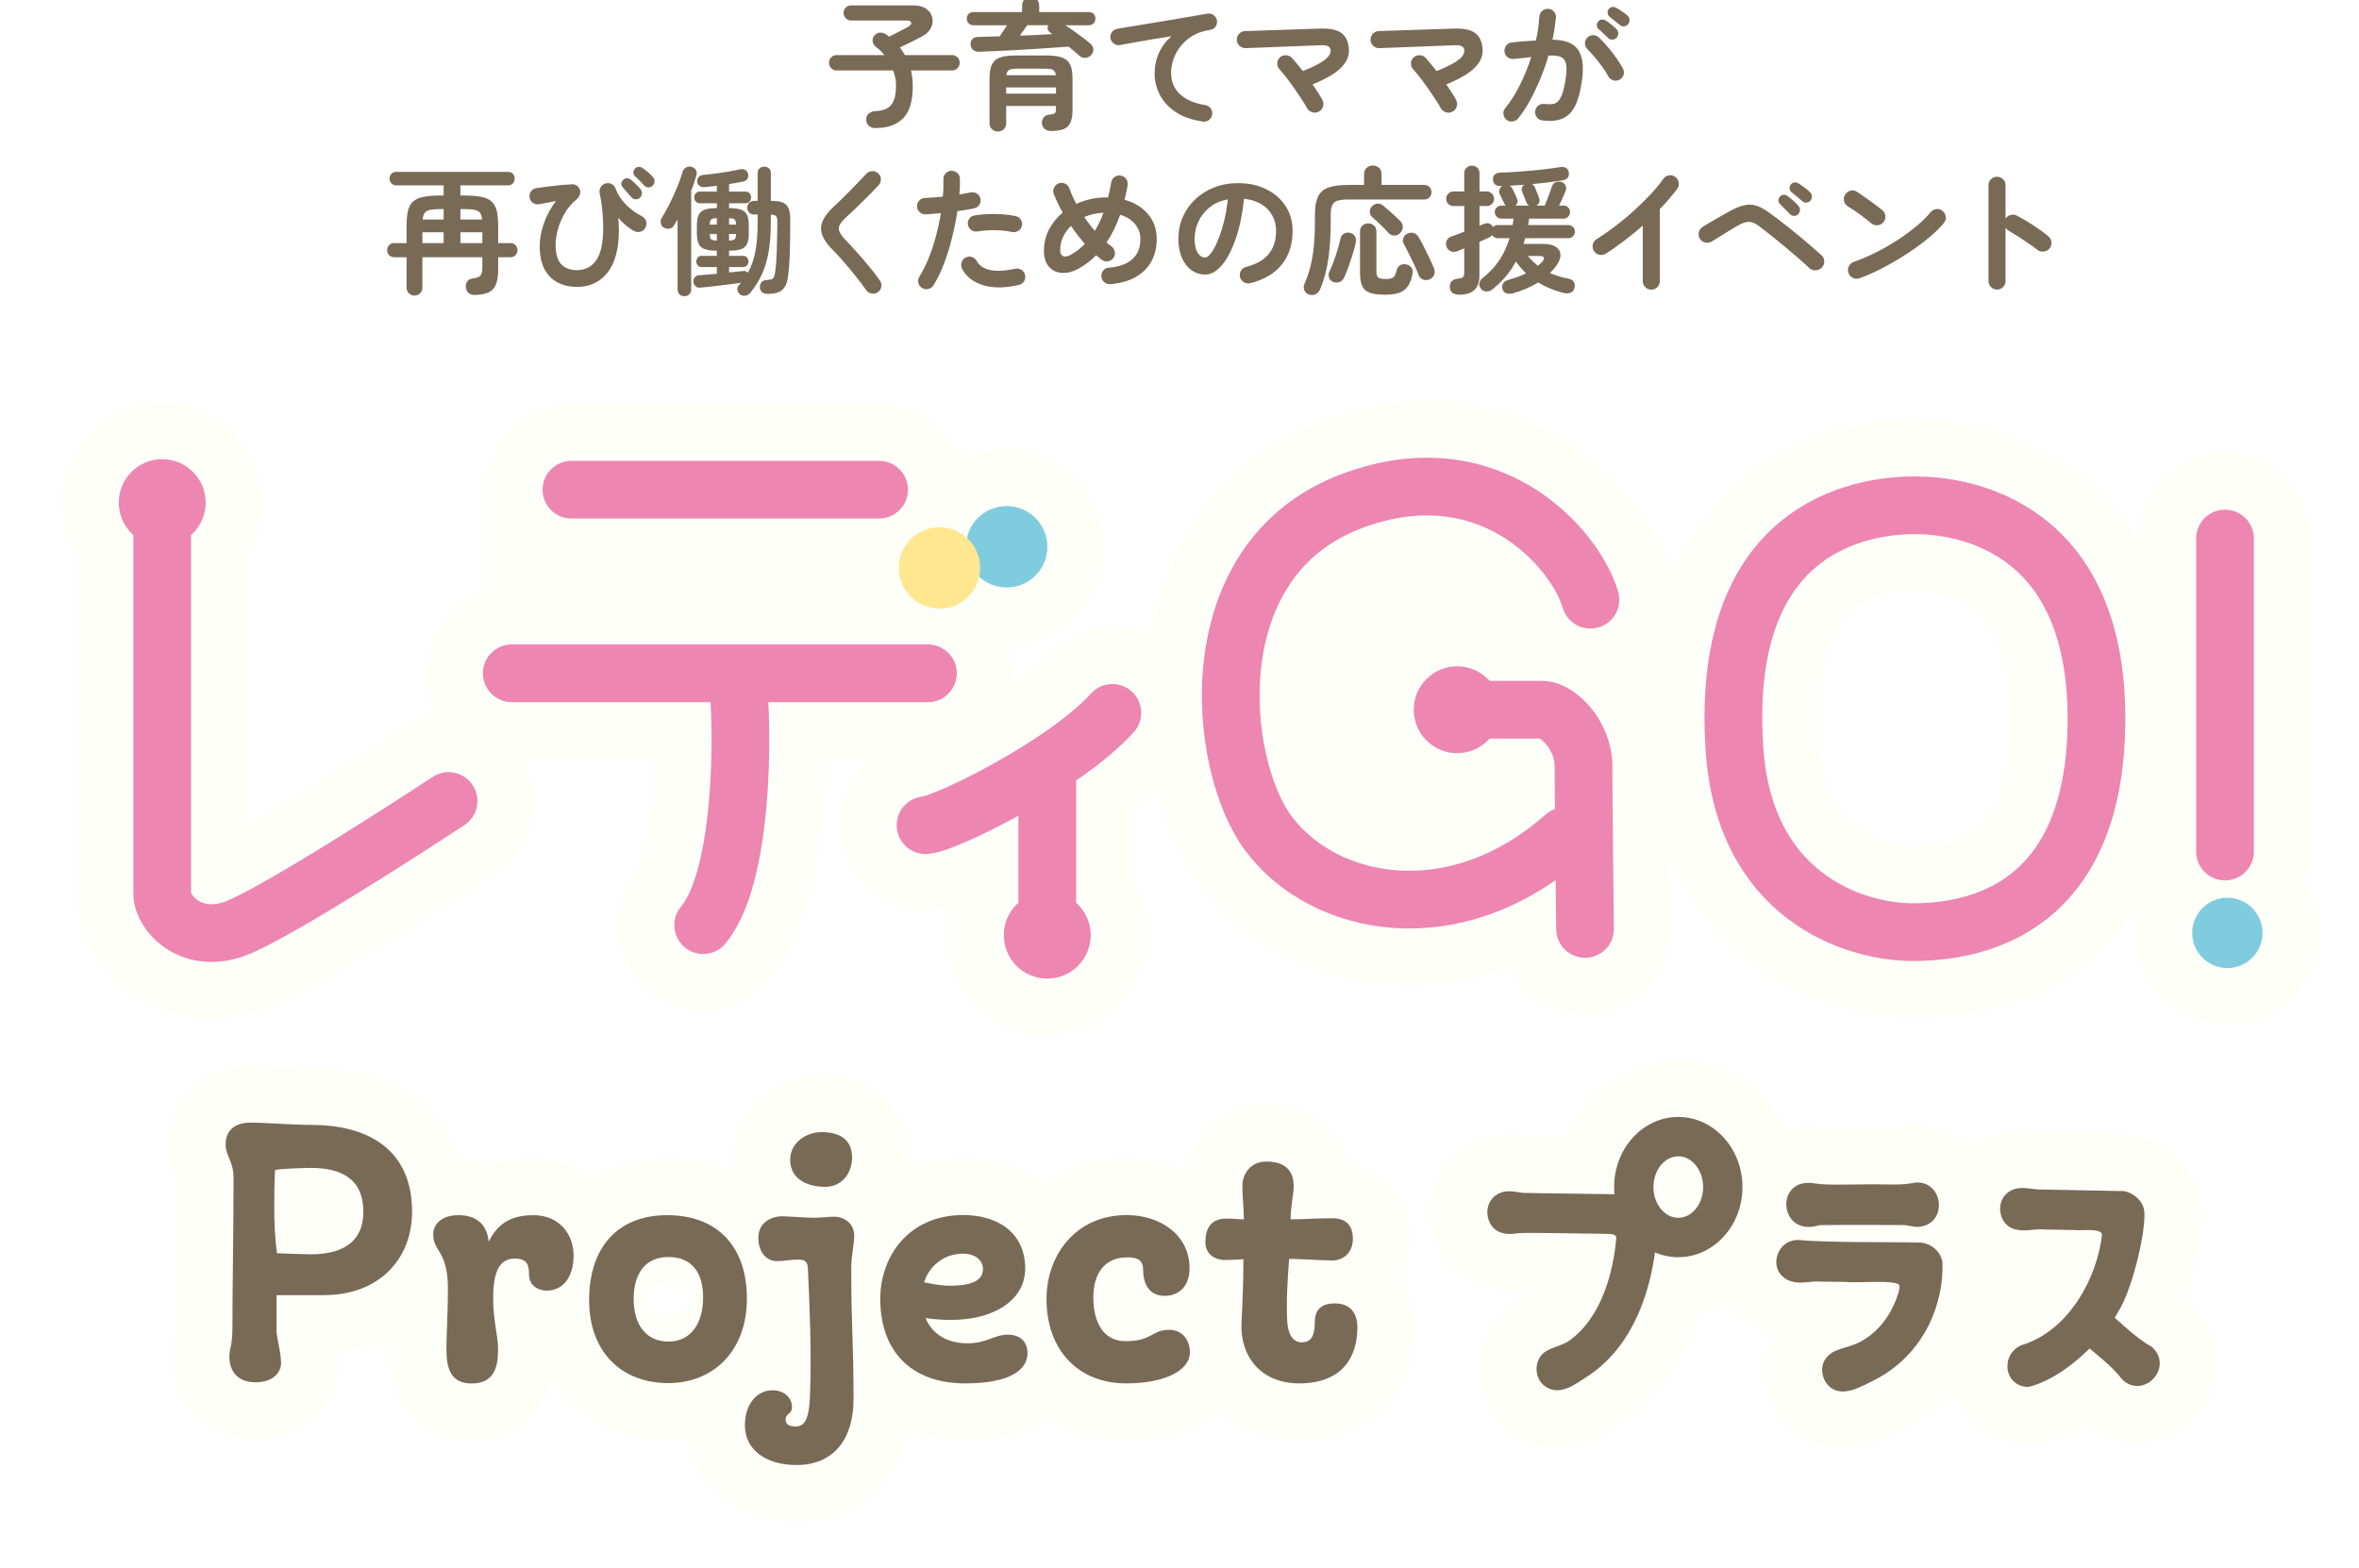<?xml version="1.0" encoding="UTF-8"?>
<svg xmlns="http://www.w3.org/2000/svg" width="340" height="226" xmlns:xlink="http://www.w3.org/1999/xlink" version="1.1" viewBox="0 0 340 226">
  <defs>
    <filter id="drop-shadow-1" x="-4.07" y="44.19" width="352" height="188" filterUnits="userSpaceOnUse">
      <feOffset dx="1.66" dy="1.66"/>
      <feGaussianBlur result="blur" stdDeviation="4.16"/>
      <feFlood flood-color="#604c3f" flood-opacity=".6"/>
      <feComposite in2="blur" operator="in"/>
      <feComposite in="SourceGraphic"/>
    </filter>
  </defs>
  <!-- Generator: Adobe Illustrator 28.7.1, SVG Export Plug-In . SVG Version: 1.2.0 Build 142)  -->
  <g>
    <g id="_レイヤー_1" data-name="レイヤー_1">
      <g>
        <path d="M126.18,18.46c-.37,0-.68-.1-.93-.3-.25-.2-.38-.5-.41-.9-.01-.39.12-.69.39-.9.27-.21.56-.33.87-.34.73-.03,1.32-.16,1.76-.4.44-.24.76-.63.97-1.16.21-.53.31-1.26.31-2.18,0-.72-.14-1.43-.42-2.12h-8.14c-.31,0-.57-.11-.78-.33-.21-.22-.32-.48-.32-.79s.11-.57.32-.78c.21-.21.47-.32.78-.32h6.88c-.35-.45-.76-.85-1.24-1.2-.27-.21-.42-.49-.45-.82-.03-.33.06-.61.27-.82.27-.27.55-.4.86-.4s.61.11.9.32c.07.05.13.1.19.14.06.04.12.08.17.12.32-.16.67-.34,1.06-.54.39-.2.74-.38,1.06-.55.32-.17.54-.28.66-.35.31-.19.44-.38.39-.58-.05-.2-.24-.3-.59-.3h-8.08c-.29,0-.55-.11-.76-.33s-.32-.48-.32-.77.11-.56.32-.77c.21-.21.47-.31.76-.31h8.98c.79,0,1.41.17,1.87.5.46.33.75.75.86,1.25.11.5.05,1-.2,1.5-.25.5-.69.92-1.33,1.25-.44.24-.94.5-1.49.77-.55.27-1.1.54-1.65.79.27.36.51.73.72,1.1h6.8c.31,0,.57.11.78.32.21.21.32.47.32.78s-.11.57-.32.79c-.21.22-.47.33-.78.33h-5.92c.08.35.14.71.19,1.1.05.39.07.78.07,1.18,0,2.11-.46,3.64-1.37,4.59-.91.95-2.25,1.43-4.01,1.43Z" fill="#796a56"/>
        <path d="M155.6,8.06c-.21-.19-.45-.39-.71-.62-.26-.23-.54-.47-.85-.72-.71.05-1.5.11-2.38.17-.88.06-1.8.12-2.76.18-.96.06-1.92.12-2.87.17-.95.05-1.86.1-2.71.13-.85.03-1.61.06-2.26.09-.32.01-.59-.08-.82-.28-.23-.2-.35-.46-.36-.78s.08-.58.28-.78c.2-.2.48-.3.84-.3.45-.01.94-.03,1.46-.04.52-.01,1.06-.03,1.62-.04.17-.24.35-.5.54-.79.19-.29.37-.56.54-.81h-4.86c-.29,0-.53-.1-.7-.29s-.26-.42-.26-.67c0-.27.09-.49.26-.67.17-.18.41-.27.7-.27h7.02v-.94c0-.39.12-.69.37-.9s.54-.32.87-.32.64.11.87.32c.23.21.35.51.35.9v.94h7.14c.31,0,.54.09.71.27.17.18.25.4.25.67s-.08.48-.25.67c-.17.19-.4.29-.71.29h-3.38c.44.28.89.58,1.34.91.45.33.88.64,1.29.95s.74.58,1.01.82c.24.21.37.47.4.76.03.29-.07.57-.3.84-.21.25-.49.39-.82.42-.33.03-.62-.07-.86-.28ZM143.82,18.96c-.33,0-.62-.11-.85-.33-.23-.22-.35-.51-.35-.87v-6.48c0-.85.12-1.52.35-1.99.23-.47.62-.81,1.16-1,.54-.19,1.28-.29,2.21-.29h4.52c.93,0,1.67.1,2.21.29s.93.53,1.16,1,.35,1.14.35,1.99v4.58c0,.77-.1,1.38-.3,1.82-.2.44-.52.75-.97.93s-1.06.27-1.83.27c-.39,0-.7-.1-.93-.31-.23-.21-.36-.48-.39-.83-.01-.29.07-.56.26-.8.19-.24.43-.37.72-.4.47-.04.76-.11.88-.2s.18-.31.18-.66v-.4h-7.18v2.48c0,.36-.12.65-.35.87s-.52.33-.85.33ZM145.02,13.5h7.18v-.9h-7.18v.9ZM145.04,10.84h7.14c-.04-.37-.17-.62-.38-.75-.21-.13-.59-.19-1.12-.19h-4.14c-.53,0-.91.06-1.12.19-.21.13-.34.38-.38.75ZM147,5.14c.83-.03,1.64-.06,2.45-.1.81-.04,1.56-.08,2.25-.12-.05-.03-.1-.06-.14-.09s-.08-.06-.12-.07c-.21-.15-.35-.32-.41-.52-.06-.2-.05-.4.03-.6h-3.02c-.13.2-.29.43-.48.7-.19.27-.37.53-.56.8Z" fill="#796a56"/>
        <path d="M173.35,17.52c-1.57-.23-2.87-.68-3.9-1.37-1.03-.69-1.79-1.52-2.29-2.49-.5-.97-.75-1.99-.75-3.04s.21-2.06.63-2.99,1.02-1.73,1.81-2.41c-.8.12-1.65.26-2.56.41-.91.15-1.79.31-2.64.46-.85.15-1.6.29-2.24.41-.32.05-.61-.02-.88-.22-.27-.2-.43-.46-.48-.78-.05-.33.02-.63.22-.89.2-.26.47-.42.8-.47.43-.07.97-.16,1.64-.27.67-.11,1.41-.24,2.24-.37s1.67-.27,2.54-.42c.87-.15,1.72-.29,2.55-.43.83-.14,1.6-.27,2.29-.39s1.26-.22,1.7-.3c.31-.05.59.01.86.2.27.19.43.43.5.74.07.32,0,.62-.17.9-.18.28-.43.45-.75.5-.97.13-1.82.41-2.53.83-.71.42-1.3.93-1.77,1.52-.47.59-.81,1.22-1.04,1.89-.23.67-.34,1.31-.34,1.94,0,1.29.44,2.34,1.32,3.13.88.79,2.07,1.3,3.58,1.53.33.05.6.21.8.48s.27.56.22.88c-.05.33-.21.6-.47.8-.26.2-.56.27-.89.22Z" fill="#796a56"/>
        <path d="M190.06,16.1c-.29.16-.61.19-.94.08-.33-.11-.58-.31-.74-.6-.17-.32-.42-.73-.74-1.22-.32-.49-.67-1.01-1.05-1.56-.38-.55-.76-1.07-1.14-1.56-.38-.49-.72-.9-1.01-1.22-.24-.25-.36-.55-.35-.88,0-.33.13-.62.37-.86.25-.23.55-.33.9-.32s.63.15.86.4c.23.25.47.54.74.86.27.32.54.66.82,1.02,1.07-.43,1.89-.81,2.48-1.16.59-.35.99-.67,1.21-.96.22-.29.32-.57.31-.82-.01-.28-.13-.49-.34-.62-.21-.13-.59-.19-1.14-.16l-10.76.42c-.33.01-.63-.1-.88-.33-.25-.23-.39-.52-.4-.85-.01-.35.1-.64.33-.89.23-.25.52-.38.85-.39l10.72-.36c1.45-.05,2.5.15,3.14.61.64.46,1.01,1.19,1.1,2.19.08.77-.09,1.47-.51,2.1-.42.63-1.03,1.2-1.84,1.71-.81.51-1.76.99-2.87,1.43.29.43.56.83.81,1.22s.45.73.61,1.04.19.62.08.95c-.11.33-.31.57-.62.73Z" fill="#796a56"/>
        <path d="M209.33,16.1c-.29.16-.61.19-.94.08-.33-.11-.58-.31-.74-.6-.17-.32-.42-.73-.74-1.22-.32-.49-.67-1.01-1.05-1.56-.38-.55-.76-1.07-1.14-1.56-.38-.49-.72-.9-1.01-1.22-.24-.25-.36-.55-.35-.88,0-.33.13-.62.37-.86.25-.23.55-.33.9-.32s.63.15.86.4c.23.25.47.54.74.86.27.32.54.66.82,1.02,1.07-.43,1.89-.81,2.48-1.16.59-.35.99-.67,1.21-.96.22-.29.32-.57.31-.82-.01-.28-.13-.49-.34-.62-.21-.13-.59-.19-1.14-.16l-10.76.42c-.33.01-.63-.1-.88-.33-.25-.23-.39-.52-.4-.85-.01-.35.1-.64.33-.89.23-.25.52-.38.85-.39l10.72-.36c1.45-.05,2.5.15,3.14.61.64.46,1.01,1.19,1.1,2.19.08.77-.09,1.47-.51,2.1-.42.63-1.03,1.2-1.84,1.71-.81.51-1.76.99-2.87,1.43.29.43.56.83.81,1.22s.45.73.61,1.04.19.62.08.95c-.11.33-.31.57-.62.73Z" fill="#796a56"/>
        <path d="M222.28,17.36c-.32-.04-.58-.19-.78-.45-.2-.26-.28-.56-.24-.89s.19-.6.45-.8c.26-.2.56-.28.89-.24.41.05.78.06,1.11.03.33-.03.61-.17.85-.41.24-.24.45-.63.64-1.18.19-.55.35-1.3.48-2.26.12-.84.13-1.5.03-1.97s-.35-.8-.75-.98c-.4-.18-.99-.24-1.78-.19-.32,1.09-.7,2.19-1.15,3.28-.45,1.09-.94,2.13-1.47,3.11s-1.11,1.86-1.74,2.65c-.21.25-.48.4-.8.45-.32.05-.61-.03-.88-.23-.25-.21-.4-.48-.45-.81-.05-.33.04-.62.25-.87.79-.96,1.5-2.09,2.14-3.38.64-1.29,1.18-2.63,1.62-4-.41.05-.84.1-1.27.15-.43.05-.86.09-1.27.13-.33.03-.63-.06-.88-.26-.25-.2-.4-.47-.44-.8-.03-.33.06-.63.26-.89.2-.26.47-.4.8-.43.57-.07,1.15-.12,1.74-.17.59-.05,1.16-.08,1.72-.11.15-.6.26-1.19.34-1.77s.13-1.14.16-1.67c.03-.33.16-.61.41-.83.25-.22.54-.32.87-.29.33.01.61.14.83.39.22.25.32.54.29.87-.05.49-.12,1.01-.2,1.54-.08.53-.18,1.08-.3,1.64,1.81.03,3.04.51,3.69,1.46.65.95.84,2.38.57,4.3-.21,1.65-.56,2.93-1.03,3.84-.47.91-1.1,1.51-1.87,1.81s-1.72.38-2.84.23ZM233.44,11.48c-.29.16-.6.19-.92.1-.32-.09-.56-.29-.72-.58-.23-.43-.51-.88-.86-1.35-.35-.47-.7-.93-1.07-1.38-.37-.45-.72-.83-1.05-1.15-.24-.23-.37-.5-.38-.83-.01-.33.09-.61.32-.85.23-.24.5-.36.83-.37.33,0,.61.1.85.33.43.4.86.86,1.29,1.37.43.51.84,1.04,1.22,1.57.38.53.7,1.04.95,1.52.16.29.2.6.11.91s-.28.55-.57.71ZM231.76,5.46c-.17-.17-.39-.38-.65-.63-.26-.25-.5-.46-.73-.65-.13-.12-.21-.29-.23-.5-.02-.21.04-.41.19-.58s.32-.27.53-.28c.21-.01.4.03.57.14.23.13.49.32.79.57.3.25.55.47.75.67.17.17.26.38.26.61s-.08.44-.24.63c-.16.17-.36.26-.61.27-.25,0-.46-.08-.63-.25ZM233.44,3.58c-.19-.16-.42-.35-.71-.58-.29-.23-.54-.43-.77-.6-.13-.12-.22-.29-.25-.5s.02-.41.15-.58c.12-.17.28-.28.49-.31.21-.03.4,0,.59.11.23.12.5.29.82.51.32.22.59.42.8.61.19.16.29.36.3.6.01.24-.05.45-.2.64-.13.19-.32.29-.57.32-.25.03-.46-.05-.65-.22Z" fill="#796a56"/>
        <path d="M59.74,42.6c-.31,0-.57-.1-.8-.31-.23-.21-.34-.48-.34-.83v-4.38h-1.76c-.32,0-.57-.1-.76-.3-.19-.2-.28-.44-.28-.72s.09-.52.28-.72c.19-.2.44-.3.76-.3h1.76v-2.56c0-.91.08-1.64.23-2.21s.42-1,.8-1.3c.38-.3.89-.51,1.54-.62.65-.11,1.46-.17,2.45-.17h.32v-1.46h-6.82c-.29,0-.53-.1-.71-.29-.18-.19-.27-.42-.27-.69s.09-.49.27-.68.42-.28.71-.28h16.1c.31,0,.54.09.71.28.17.19.25.41.25.68s-.08.5-.25.69c-.17.19-.4.29-.71.29h-6.86v1.46h.4c.99,0,1.81.06,2.46.17s1.17.32,1.54.62c.37.3.64.73.8,1.3.16.57.24,1.3.24,2.21v2.56h1.76c.31,0,.55.1.74.3.19.2.28.44.28.72s-.09.52-.28.72c-.19.2-.43.3-.74.3h-1.76v1.76c0,.93-.11,1.66-.33,2.19-.22.53-.57.9-1.05,1.12-.48.22-1.13.34-1.94.37-.39.01-.7-.08-.94-.28-.24-.2-.37-.47-.4-.82-.03-.35.05-.64.22-.87.17-.23.43-.37.76-.41.56-.07.93-.2,1.12-.4.19-.2.28-.61.28-1.22v-1.44h-8.64v4.38c0,.35-.11.62-.33.83-.22.21-.49.31-.81.31ZM60.88,35.04h3.06v-1.56h-3.06v1.56ZM60.92,31.64h3.02v-1.5h-.3c-.67,0-1.19.03-1.58.1-.39.07-.66.21-.83.42-.17.21-.27.54-.31.98ZM66.36,31.64h3.12c-.04-.44-.14-.77-.31-.98-.17-.21-.44-.35-.82-.42-.38-.07-.91-.1-1.59-.1h-.4v1.5ZM66.36,35.04h3.16v-1.56h-3.16v1.56Z" fill="#796a56"/>
        <path d="M83.15,41.36c-.99,0-1.89-.2-2.7-.6-.81-.4-1.46-1.03-1.94-1.9s-.72-2-.72-3.4c0-1.05.2-2.15.6-3.28.4-1.13.98-2.2,1.74-3.2-.39.07-.79.14-1.21.23-.42.09-.82.16-1.21.23-.32.05-.62-.01-.89-.19-.27-.18-.44-.43-.49-.75-.05-.33.01-.63.19-.9.18-.27.44-.43.77-.48.45-.07.98-.14,1.59-.22.61-.08,1.22-.15,1.85-.21.63-.06,1.19-.1,1.7-.13.25-.01.48.05.69.19.21.14.36.33.45.57.09.23.1.47,0,.74s-.24.49-.47.68c-.64.52-1.19,1.15-1.64,1.9-.45.75-.8,1.53-1.03,2.35-.23.82-.35,1.6-.35,2.35.01,1.29.29,2.22.83,2.77.54.55,1.28.83,2.21.83,1.23,0,2.17-.48,2.83-1.45.66-.97.99-2.52.99-4.67,0-.71-.04-1.5-.12-2.37-.08-.87-.21-1.76-.4-2.65-.05-.31,0-.59.18-.85.17-.26.41-.43.7-.51.31-.08.6-.05.87.1.27.15.46.37.55.66.31.83.81,1.59,1.5,2.29.69.7,1.46,1.26,2.3,1.69.29.15.49.38.59.69.1.31.08.62-.07.91-.13.29-.36.49-.67.6-.31.11-.62.09-.93-.06-.41-.21-.83-.49-1.24-.84-.41-.35-.78-.71-1.1-1.08.03.29.05.59.07.89.02.3.03.58.03.85,0,2.73-.55,4.79-1.64,6.16-1.09,1.37-2.57,2.06-4.42,2.06ZM92.21,28.52c-.17.16-.38.23-.63.21s-.44-.12-.59-.31c-.16-.19-.36-.42-.6-.69-.24-.27-.45-.52-.64-.73-.13-.15-.2-.32-.19-.53,0-.21.1-.39.27-.55.15-.15.32-.22.53-.22s.4.07.57.2c.2.16.44.38.72.65.28.27.51.52.68.75.15.19.21.4.19.63-.02.23-.12.43-.31.59ZM94.07,26.76c-.16.17-.36.26-.61.25-.25,0-.45-.1-.61-.27-.17-.19-.39-.41-.64-.67-.25-.26-.49-.48-.7-.67-.13-.13-.21-.3-.22-.51-.01-.21.06-.4.22-.57.15-.16.32-.25.53-.26s.4.04.57.16c.23.15.48.34.77.59.29.25.53.48.73.71.16.17.24.38.23.61,0,.23-.1.44-.27.63Z" fill="#796a56"/>
        <path d="M98.64,42.7c-.29,0-.53-.09-.71-.27-.18-.18-.27-.42-.27-.73v-10.06c-.09.15-.18.29-.27.44-.09.15-.17.29-.25.42-.15.25-.37.41-.68.46-.31.05-.59-.01-.86-.2-.21-.15-.34-.36-.37-.65-.03-.29.03-.55.19-.79.27-.41.55-.9.84-1.47s.58-1.15.86-1.76c.28-.61.53-1.2.74-1.77.21-.57.38-1.07.5-1.48.09-.33.27-.57.52-.7.25-.13.53-.16.82-.08.29.09.5.25.62.47.12.22.13.5.02.85-.09.33-.2.68-.32,1.03-.12.35-.25.71-.4,1.07v14.22c0,.31-.09.55-.28.73-.19.18-.42.27-.7.27ZM106.66,42.44c-.2-.15-.32-.35-.37-.62-.05-.27.02-.49.19-.68.05-.07.11-.13.16-.2.05-.07.11-.13.16-.18-.57.08-1.21.17-1.92.26-.71.09-1.41.18-2.1.25-.69.07-1.31.14-1.84.19-.28.03-.51-.04-.69-.2-.18-.16-.28-.37-.31-.62-.03-.24.03-.46.18-.65.15-.19.35-.3.62-.31.35-.03.74-.06,1.18-.09.44-.03.91-.08,1.4-.13v-.96h-2.18c-.25,0-.45-.08-.58-.24-.13-.16-.2-.35-.2-.56,0-.23.07-.42.2-.58.13-.16.33-.24.58-.24h2.18v-.74h-.04c-1.08,0-1.82-.17-2.23-.52s-.61-.99-.61-1.92v-1.26c0-.93.2-1.57.61-1.92s1.15-.52,2.23-.52h.04v-.7h-2.46c-.25,0-.45-.09-.59-.26s-.21-.37-.21-.58c0-.23.07-.42.21-.59.14-.17.34-.25.59-.25h2.46v-.84c-.33.04-.66.08-.97.11-.31.03-.6.06-.87.09-.29.01-.53-.06-.7-.21s-.27-.36-.3-.63c-.01-.23.06-.43.21-.61.15-.18.36-.28.61-.31.49-.04,1.07-.1,1.72-.19.65-.09,1.3-.18,1.94-.29.64-.11,1.18-.21,1.62-.32.31-.07.57-.05.79.06.22.11.36.28.43.52.08.31.06.56-.06.76-.12.2-.32.33-.6.4-.29.07-.61.13-.96.19-.35.06-.71.12-1.1.19v1.08h2.38c.25,0,.45.08.59.25.14.17.21.36.21.59,0,.21-.07.41-.21.58-.14.17-.34.26-.59.26h-2.38v.7h.02c.72,0,1.29.07,1.7.22.41.15.7.4.87.75.17.35.25.84.25,1.47v1.26c0,.61-.08,1.1-.25,1.46-.17.36-.46.61-.87.76-.41.15-.98.22-1.7.22h-.02v.74h2c.25,0,.45.08.59.24.14.16.21.35.21.58,0,.21-.07.4-.21.56-.14.16-.34.24-.59.24h-2v.78c.39-.04.76-.08,1.11-.12.35-.04.68-.07.97-.1.24-.03.45.06.62.26.51-.88.87-1.89,1.09-3.04.22-1.15.33-2.58.33-4.3v-1.06h-.52c-.29,0-.53-.1-.71-.29-.18-.19-.27-.42-.27-.69s.09-.5.27-.69c.18-.19.42-.29.71-.29h.52v-4.02c0-.29.1-.52.29-.68.19-.16.42-.24.67-.24s.47.08.66.24c.19.16.28.39.28.68v4.02h.22c.96,0,1.63.19,2.01.58.38.39.57,1.07.57,2.04s0,1.98-.02,2.98-.04,1.94-.08,2.82-.11,1.65-.2,2.32c-.08.71-.24,1.25-.48,1.64-.24.39-.56.65-.97.8-.41.15-.92.22-1.53.22-.29,0-.54-.07-.75-.22-.21-.15-.32-.38-.35-.7-.01-.29.06-.54.22-.74.16-.2.39-.31.68-.32.33-.03.59-.07.76-.12.17-.05.3-.17.38-.35.08-.18.14-.45.18-.81.11-.75.18-1.75.22-3.01.04-1.26.07-2.64.08-4.13,0-.4-.06-.67-.18-.8-.12-.13-.37-.21-.76-.22v1.04c0,1.61-.1,3.02-.3,4.23-.2,1.21-.52,2.29-.95,3.25-.43.96-1,1.88-1.71,2.76-.17.21-.41.35-.7.4-.29.05-.55,0-.78-.18ZM102.3,32.38h1.02v-.92c-.41,0-.69.06-.82.17s-.2.36-.2.75ZM103.32,34.68v-.94h-1.02c0,.39.07.64.2.75.13.11.41.18.82.19ZM105.08,32.38h1c0-.39-.07-.64-.2-.75s-.4-.17-.8-.17v.92ZM105.08,34.68c.4-.01.67-.08.8-.19.13-.11.2-.36.2-.75h-1v.94Z" fill="#796a56"/>
        <path d="M126.53,42.12c-.27.19-.57.25-.9.19-.33-.06-.59-.22-.78-.47-.45-.65-.96-1.33-1.53-2.04-.57-.71-1.13-1.38-1.69-2.03-.56-.65-1.07-1.2-1.52-1.65-.79-.77-1.31-1.5-1.58-2.18-.27-.68-.26-1.36.02-2.03.28-.67.83-1.4,1.66-2.17.28-.25.62-.57,1.01-.96.39-.39.81-.8,1.25-1.24s.87-.88,1.28-1.32c.41-.44.79-.83,1.12-1.18.23-.24.51-.36.85-.37s.63.1.87.33c.24.21.36.49.37.83,0,.34-.1.63-.33.87-.47.51-.98,1.04-1.55,1.61s-1.12,1.11-1.65,1.62c-.53.51-.99.94-1.38,1.29-.52.48-.86.89-1.03,1.23-.17.34-.17.68,0,1.01.17.33.48.75.95,1.24.45.47.97,1.03,1.55,1.68.58.65,1.16,1.33,1.75,2.04.59.71,1.1,1.38,1.54,2.02.2.25.27.55.21.89-.06.34-.22.6-.49.79Z" fill="#796a56"/>
        <path d="M132.91,41.52c-.29-.17-.48-.42-.55-.74-.07-.32-.02-.62.15-.9.52-.84.98-1.77,1.38-2.78.4-1.01.74-2.07,1.03-3.16.29-1.09.52-2.17.69-3.22-.39.04-.76.07-1.13.1-.37.03-.71.05-1.03.08-.33.01-.62-.08-.87-.29-.25-.21-.38-.48-.41-.81-.01-.33.09-.62.3-.87.21-.25.49-.38.82-.39.39-.03.8-.05,1.25-.08.45-.03.9-.07,1.35-.12.04-.45.07-.89.08-1.3s.01-.81,0-1.18c-.01-.33.09-.62.31-.86.22-.24.5-.37.83-.38.33-.01.62.09.86.31.24.22.37.5.38.83.01.33.01.69,0,1.07-.01.38-.04.78-.08,1.21.6-.11,1.14-.21,1.62-.3.32-.07.62-.01.9.16.28.17.45.42.52.74.07.33,0,.63-.17.9-.18.27-.43.43-.75.5-.33.07-.7.13-1.11.2-.41.07-.84.13-1.29.2-.19,1.21-.44,2.47-.76,3.77-.32,1.3-.7,2.55-1.15,3.74-.45,1.19-.96,2.25-1.53,3.17-.17.28-.42.46-.74.54-.32.08-.62.03-.9-.14ZM146.83,41.08c-1.99.45-3.69.47-5.11.04-1.42-.43-2.44-1.21-3.05-2.36-.15-.29-.18-.6-.09-.91.09-.31.28-.55.57-.71.29-.16.6-.19.91-.1.31.09.55.29.71.58.4.71,1.07,1.15,2.02,1.32.95.17,2.13.11,3.54-.2.33-.07.64,0,.91.17.27.18.44.43.51.75.07.33,0,.64-.17.91-.18.27-.43.44-.75.51ZM145.85,33.44c-.45-.11-.97-.18-1.55-.22s-1.17-.05-1.76-.03c-.59.02-1.15.08-1.67.17-.32.05-.61,0-.87-.19-.26-.18-.42-.42-.49-.73-.07-.32,0-.62.17-.89.18-.27.43-.44.75-.49.63-.11,1.29-.17,1.99-.2.7-.03,1.4-.02,2.09.03.69.05,1.33.14,1.9.27.32.07.56.24.73.52.17.28.21.58.13.9-.07.31-.24.54-.52.71-.28.17-.58.22-.9.15Z" fill="#796a56"/>
        <path d="M160.02,40.96c-.33.01-.62-.08-.87-.29-.25-.21-.38-.48-.41-.81-.03-.33.07-.63.28-.88s.49-.39.82-.4c1.45-.11,2.57-.51,3.35-1.21.78-.7,1.17-1.67,1.17-2.91,0-.83-.26-1.55-.78-2.17-.52-.62-1.23-1.06-2.14-1.33-.52,1.49-1.17,2.83-1.96,4,.12.09.24.19.36.28.12.09.23.18.34.26.27.19.43.44.49.77.06.33,0,.63-.19.91-.19.27-.44.43-.77.49s-.62-.01-.89-.21c-.28-.2-.56-.42-.84-.66-.37.39-.77.74-1.2,1.06-.43.32-.87.61-1.34.88-.83.45-1.62.65-2.39.6-.77-.05-1.39-.35-1.87-.89s-.72-1.3-.72-2.27c0-1.13.25-2.17.74-3.11.49-.94,1.15-1.75,1.96-2.43-.53-.95-.96-1.85-1.28-2.7-.12-.31-.1-.61.05-.91.15-.3.38-.5.69-.61.31-.11.61-.09.91.06.3.15.5.37.61.68.12.36.26.73.43,1.1.17.37.35.75.55,1.14.65-.31,1.34-.54,2.07-.7.73-.16,1.46-.24,2.21-.24h.3c.09-.35.18-.7.25-1.06s.14-.73.21-1.1c.05-.33.21-.6.48-.79.27-.19.57-.26.9-.19.32.05.58.21.77.48.19.27.26.57.21.9-.05.36-.12.71-.2,1.06-.08.35-.16.69-.24,1.04,1.44.4,2.57,1.1,3.4,2.09.83.99,1.24,2.18,1.24,3.57,0,1.24-.27,2.33-.8,3.27-.53.94-1.3,1.69-2.29,2.24-.99.55-2.2.88-3.61.99ZM154.3,36.74c.75-.4,1.43-.93,2.06-1.58-.72-.83-1.39-1.69-2-2.6-1.04,1.04-1.56,2.21-1.56,3.52,0,.41.13.69.4.83.27.14.63.08,1.1-.17ZM157.8,33.28c.23-.39.45-.8.66-1.23.21-.43.41-.9.58-1.39-.52.03-1.01.09-1.47.2-.46.11-.89.25-1.29.42.45.69.96,1.36,1.52,2Z" fill="#796a56"/>
        <path d="M180.22,40.82c-.33.08-.65.03-.94-.14-.29-.17-.48-.42-.56-.74s-.03-.62.14-.91c.17-.29.42-.47.74-.55,1.48-.39,2.57-1.01,3.27-1.88s1.05-1.97,1.05-3.3c0-.84-.19-1.59-.56-2.26-.37-.67-.9-1.21-1.59-1.62-.69-.41-1.51-.67-2.47-.76-.24,2.24-.64,4.18-1.21,5.81-.57,1.63-1.23,2.89-2,3.78s-1.57,1.33-2.41,1.33c-.71,0-1.35-.21-1.94-.62-.59-.41-1.05-1.01-1.39-1.78-.34-.77-.51-1.7-.51-2.78s.21-2.14.63-3.11,1.02-1.82,1.79-2.55c.77-.73,1.68-1.31,2.73-1.72,1.05-.41,2.2-.62,3.45-.62,1.52,0,2.87.29,4.05.87,1.18.58,2.11,1.39,2.79,2.42.68,1.03,1.02,2.24,1.02,3.61,0,1.93-.52,3.54-1.55,4.83-1.03,1.29-2.54,2.18-4.53,2.69ZM173.7,37.12c.24,0,.52-.2.83-.61.31-.41.63-.98.95-1.73.32-.75.61-1.63.88-2.65s.47-2.15.6-3.39c-1.04.2-1.91.58-2.62,1.15-.71.57-1.24,1.24-1.6,2.02-.36.78-.55,1.6-.56,2.45,0,.91.14,1.59.43,2.06.29.47.65.7,1.09.7Z" fill="#796a56"/>
        <path d="M188.72,42.48c-.35-.11-.59-.31-.72-.62-.13-.31-.13-.61,0-.9.35-.8.63-1.64.86-2.51.23-.87.39-1.86.5-2.95.11-1.09.16-2.35.16-3.76v-.84c0-1.08.15-1.93.44-2.55.29-.62.79-1.06,1.49-1.31.7-.25,1.66-.38,2.89-.38h2.26v-1.58c0-.37.13-.67.38-.89.25-.22.55-.33.88-.33s.64.11.89.33c.25.22.37.52.37.89v1.58h6.14c.32,0,.58.1.77.3.19.2.29.45.29.74s-.1.54-.29.75c-.19.21-.45.31-.77.31h-10.92c-.67,0-1.18.06-1.55.17-.37.11-.62.32-.77.63s-.22.75-.22,1.34v.88c0,2.11-.12,3.96-.35,5.55-.23,1.59-.62,3.04-1.17,4.35-.13.32-.34.56-.63.71-.29.15-.6.18-.93.09ZM192.1,40.62c-.27-.12-.45-.33-.55-.62s-.08-.57.05-.84c.2-.4.4-.87.6-1.42.2-.55.39-1.11.57-1.7.18-.59.32-1.13.43-1.64.08-.36.27-.61.56-.75s.59-.16.88-.07c.31.09.53.27.67.52.14.25.17.55.09.9-.12.53-.27,1.11-.46,1.72-.19.61-.39,1.21-.6,1.8-.21.59-.43,1.11-.66,1.58-.13.28-.36.47-.67.57s-.62.08-.91-.05ZM199.66,42.48c-.91,0-1.63-.08-2.16-.25-.53-.17-.91-.48-1.14-.94s-.34-1.12-.34-1.97v-5.94c0-.36.11-.65.34-.86s.51-.32.84-.32.61.11.84.32c.23.21.34.5.34.86v5.72c0,.47.09.77.27.91.18.14.54.21,1.09.21.51,0,.86-.08,1.07-.24.21-.16.37-.51.49-1.04.07-.32.23-.56.5-.71s.57-.19.9-.11c.33.07.58.23.74.48s.21.55.14.9c-.15.76-.37,1.36-.68,1.79s-.72.74-1.24.92c-.52.18-1.19.27-2,.27ZM201.78,33.62c-.23.23-.5.34-.83.33-.33,0-.6-.13-.83-.37-.17-.21-.41-.46-.7-.75-.29-.29-.59-.57-.88-.85-.29-.28-.54-.5-.74-.66-.23-.19-.35-.43-.37-.74-.02-.31.07-.57.27-.8.23-.25.49-.39.8-.42.31-.03.59.07.84.28.4.32.83.69,1.3,1.11s.87.8,1.2,1.13c.24.25.35.54.34.87s-.15.62-.4.87ZM206.06,40.26c-.31.15-.62.16-.94.04-.32-.12-.53-.33-.64-.62-.16-.44-.37-.93-.63-1.48-.26-.55-.52-1.09-.79-1.63s-.51-1-.72-1.39c-.16-.27-.19-.55-.09-.84.1-.29.29-.51.57-.64.31-.16.61-.2.91-.11.3.09.54.27.71.55.23.37.48.84.77,1.41.29.57.56,1.13.83,1.69.27.56.48,1.04.64,1.44.13.33.14.64.03.92-.11.28-.33.5-.65.66Z" fill="#796a56"/>
        <path d="M210.34,42.48c-.88,0-1.34-.36-1.38-1.08-.01-.36.08-.65.28-.86s.49-.33.86-.36c.39-.04.64-.12.76-.23.12-.11.18-.33.18-.65v-3.5c-.19.08-.36.15-.53.22s-.32.13-.45.18c-.33.13-.65.14-.94.03-.29-.11-.51-.34-.64-.69-.11-.31-.09-.6.04-.88.13-.28.37-.47.7-.58.24-.08.52-.18.84-.3.32-.12.65-.25.98-.38v-3.7h-1.56c-.29,0-.54-.1-.74-.3s-.3-.45-.3-.74.1-.54.3-.75c.2-.21.45-.31.74-.31h1.56v-2.62c0-.33.11-.6.33-.8.22-.2.48-.3.77-.3s.57.1.78.3c.21.2.32.47.32.8v2.62h1.04c.29,0,.54.1.75.31.21.21.31.46.31.75s-.1.54-.31.74c-.21.2-.46.3-.75.3h-1.04v2.84c.12-.05.23-.1.34-.14s.21-.08.3-.12c.29-.13.56-.15.8-.04.24.11.41.27.52.48.09-.08.2-.15.31-.2s.24-.08.37-.08h2.12c.03-.15.05-.3.08-.45.03-.15.05-.31.06-.47h-1.76c-.25,0-.47-.09-.66-.28-.19-.19-.28-.41-.28-.66,0-.27.09-.49.28-.67.19-.18.41-.27.66-.27h.62c-.08-.09-.14-.19-.18-.28-.08-.17-.18-.39-.31-.65-.13-.26-.24-.5-.35-.71-.11-.23-.12-.45-.05-.67.07-.22.22-.39.43-.51h-.28c-.31.01-.56-.06-.76-.22-.2-.16-.31-.41-.32-.74-.01-.32.08-.56.29-.73.21-.17.47-.25.79-.25.57-.01,1.24-.04,1.99-.09s1.53-.11,2.33-.18,1.57-.15,2.31-.24c.74-.09,1.38-.18,1.91-.27.39-.07.69-.03.9.1.21.13.35.33.4.6.12.68-.17,1.08-.88,1.2-.61.09-1.3.19-2.07.29-.77.1-1.55.18-2.35.25.2.11.35.27.44.5.08.2.18.46.31.77s.22.55.27.71c.09.23.1.44.03.65-.07.21-.22.36-.43.47h1.22c.11-.24.23-.55.37-.92.14-.37.27-.73.4-1.08.13-.35.22-.6.27-.76.11-.31.29-.51.56-.62.27-.11.56-.11.88,0,.24.08.42.25.53.5.11.25.12.51,0,.78-.08.21-.22.53-.41.95s-.37.8-.53,1.15h.64c.27,0,.49.09.67.27.18.18.27.4.27.67s-.09.47-.27.66c-.18.19-.4.28-.67.28h-4.96c-.01.16-.03.32-.06.47-.03.15-.05.3-.08.45h5.78c.27,0,.49.09.68.27.19.18.28.4.28.67s-.09.48-.28.67c-.19.19-.41.29-.68.29h-6.2c-.04.13-.08.27-.12.4-.04.13-.08.27-.12.42h2.84c.79,0,1.39.14,1.81.42.42.28.64.65.67,1.12.03.47-.16.98-.56,1.54-.13.2-.28.39-.44.57-.16.18-.33.36-.52.55.41.17.84.33,1.28.47.44.14.89.25,1.36.33.41.08.69.26.83.54.14.28.16.57.05.88-.11.33-.31.55-.62.64s-.63.09-.98,0c-1.35-.35-2.55-.85-3.62-1.5-.53.33-1.1.63-1.71.89-.61.26-1.24.48-1.91.67-.31.08-.6.09-.89.02-.29-.07-.49-.26-.61-.58-.11-.31-.08-.59.07-.85.15-.26.42-.44.79-.53.47-.13.91-.28,1.33-.43.42-.15.82-.32,1.19-.51-.55-.51-1.03-1.07-1.46-1.7-.41.76-.9,1.48-1.47,2.16-.57.68-1.22,1.31-1.95,1.88-.25.2-.54.29-.86.28-.32-.01-.57-.14-.76-.38-.21-.27-.29-.55-.23-.84.06-.29.22-.54.49-.74.97-.76,1.78-1.62,2.41-2.58.63-.96,1.12-2.01,1.45-3.14h-1.7c-.33,0-.6-.15-.8-.44-.09.11-.23.21-.42.32-.17.08-.38.18-.63.29-.25.11-.51.23-.79.35v4.84c0,.97-.25,1.68-.74,2.12s-1.21.66-2.16.66ZM218.44,29.64h1.96c-.19-.11-.32-.26-.4-.46-.05-.16-.14-.39-.27-.7-.13-.31-.24-.57-.33-.78-.09-.2-.11-.4-.06-.59.05-.19.17-.35.34-.47-.36.01-.72.03-1.07.06-.35.03-.7.05-1.05.08.19.08.33.23.44.46.11.2.22.44.35.71.13.27.22.49.27.65.19.41.13.76-.18,1.04ZM221.66,38.32c.11-.11.21-.21.31-.3.1-.09.2-.19.29-.28.24-.27.32-.47.25-.62-.07-.15-.28-.22-.61-.22h-1.7c.23.27.46.52.71.75.25.23.5.46.75.67Z" fill="#796a56"/>
        <path d="M237.99,41.76c-.33,0-.62-.12-.86-.37s-.36-.54-.36-.87v-8c-.85.75-1.73,1.47-2.64,2.16-.91.69-1.81,1.33-2.72,1.9-.29.17-.6.22-.93.14-.33-.08-.58-.27-.77-.56-.17-.29-.22-.61-.14-.94.08-.33.27-.59.56-.76.84-.52,1.72-1.13,2.63-1.82.91-.69,1.81-1.43,2.68-2.22.87-.79,1.68-1.58,2.42-2.37.74-.79,1.36-1.54,1.85-2.25.2-.28.47-.45.8-.52.33-.07.64,0,.92.2.28.19.45.45.52.79.07.34,0,.65-.2.93-.69.93-1.53,1.91-2.52,2.94v10.38c0,.33-.12.62-.36.87s-.53.37-.88.37Z" fill="#796a56"/>
        <path d="M260.75,38.62c-.4-.39-.9-.84-1.51-1.37-.61-.53-1.25-1.07-1.93-1.64-.68-.57-1.35-1.11-2-1.63s-1.23-.97-1.72-1.34c-.37-.28-.71-.47-1.02-.57-.31-.1-.62-.11-.95-.04-.33.07-.71.24-1.15.49-.37.21-.8.47-1.28.76-.48.29-.94.58-1.39.86-.45.28-.81.51-1.09.68-.29.17-.61.22-.94.14s-.59-.27-.78-.56c-.17-.29-.22-.61-.14-.94.08-.33.27-.59.56-.76.28-.17.65-.4,1.12-.68.47-.28.96-.56,1.47-.85.51-.29.96-.54,1.33-.75.8-.43,1.5-.71,2.09-.84.59-.13,1.16-.11,1.71.06.55.17,1.16.51,1.84,1,.36.25.8.58,1.31.97.51.39,1.06.82,1.64,1.28.58.46,1.16.93,1.73,1.41s1.11.94,1.61,1.37c.5.43.92.81,1.27,1.13.27.24.4.53.4.88s-.13.65-.38.92c-.24.24-.54.36-.9.37-.36,0-.66-.11-.9-.35ZM259.17,30.88c-.15.16-.34.24-.59.24s-.45-.09-.61-.26c-.09-.11-.23-.25-.41-.43l-.56-.56c-.19-.19-.36-.36-.49-.49-.12-.12-.18-.28-.18-.49s.07-.4.22-.57c.13-.15.3-.23.49-.25s.38.03.55.15c.23.16.51.39.84.68.33.29.59.55.78.78.15.17.22.37.22.59s-.09.42-.26.61ZM259.75,29c-.11-.11-.26-.24-.45-.4-.19-.16-.39-.33-.6-.5-.21-.17-.38-.32-.53-.44-.13-.11-.21-.27-.23-.48-.02-.21.04-.41.17-.58.11-.15.26-.24.46-.29.2-.05.39-.02.56.09.25.13.55.33.9.6.35.27.63.5.84.7.17.16.27.35.28.58.01.23-.05.43-.2.62-.13.17-.32.27-.56.3-.24.03-.45-.04-.64-.2Z" fill="#796a56"/>
        <path d="M269.74,32.22c-.51-.43-1.07-.87-1.7-1.33-.63-.46-1.19-.84-1.7-1.13-.29-.19-.48-.44-.56-.77-.08-.33-.03-.64.14-.93.19-.29.44-.48.77-.57.33-.09.64-.04.93.15.36.23.77.5,1.23.83.46.33.91.65,1.34.97.43.32.79.59,1.07.82.27.21.42.49.47.83.05.34-.04.64-.25.91-.21.27-.49.42-.83.47-.34.05-.64-.04-.91-.25ZM268.02,40.1c-.32.12-.64.11-.95-.04-.31-.15-.53-.38-.65-.7s-.11-.64.04-.95c.15-.31.38-.53.7-.65,1.07-.37,2.14-.83,3.23-1.38,1.09-.55,2.13-1.14,3.12-1.79.99-.65,1.9-1.31,2.72-2,.82-.69,1.49-1.35,2.01-1.99.23-.27.51-.42.85-.46.34-.04.64.05.89.28.27.21.42.49.46.83.04.34-.05.64-.28.91-.55.67-1.27,1.38-2.18,2.13-.91.75-1.92,1.5-3.04,2.23-1.12.73-2.27,1.41-3.46,2.04-1.19.63-2.34,1.14-3.46,1.54Z" fill="#796a56"/>
        <path d="M287.82,41.74c-.33,0-.62-.12-.86-.36s-.36-.53-.36-.86v-13.82c0-.35.12-.64.36-.87s.53-.35.86-.35.64.12.88.35c.24.23.36.52.36.87v4.82c.17-.27.41-.44.72-.53.31-.09.61-.06.9.09.79.41,1.59.89,2.41,1.42s1.53,1.05,2.13,1.56c.27.21.42.5.45.85.03.35-.06.66-.29.93-.21.25-.49.4-.84.43s-.65-.06-.92-.27c-.37-.29-.8-.61-1.29-.94-.49-.33-.97-.66-1.46-.97-.49-.31-.93-.58-1.33-.81-.21-.12-.37-.27-.48-.44v7.68c0,.33-.12.62-.36.86-.24.24-.53.36-.88.36Z" fill="#796a56"/>
      </g>
      <g filter="url(#drop-shadow-1)">
        <rect x="76.69" y="70.78" width="56.68" height="16.39" fill="#fffffa" stroke="#fffffa" stroke-linecap="round" stroke-linejoin="round" stroke-width="16.65"/>
        <ellipse cx="204.55" cy="97" rx="24.07" ry="26.97" fill="#fffffa" stroke="#fffffa" stroke-linecap="round" stroke-linejoin="round" stroke-width="16.65"/>
        <g>
          <g>
            <circle cx="143.43" cy="77.16" r="5.87" fill="none" stroke="#fffffa" stroke-linecap="round" stroke-linejoin="round" stroke-width="16.65"/>
            <g>
              <g>
                <path d="M45.11,185.04h-6.91v5.17c0,.98.65,3.05.65,4.62,0,1.25-1.03,2.77-3.7,2.77-2.5,0-3.75-1.52-3.75-3.7,0-1.25.44-1.47.44-4.3,0-6.91.16-12.78.16-21.54,0-2.28-1.14-3.05-1.14-4.79s1.09-3.1,3.59-3.1c2.28,0,6.04.33,8.81.33,7.83,0,14.47,3.32,14.47,12.51,0,6.85-4.79,12.02-12.62,12.02ZM43.04,179.16c5.98,0,7.67-2.88,7.67-6.15,0-4.73-3.21-6.31-7.51-6.31-.87,0-4.84.11-5.22.33-.11,1.58-.11,4.46-.11,5.6,0,2.01.11,4.24.38,6.36.76.05,3.97.16,4.79.16Z" fill="none" stroke="#fffffa" stroke-linecap="round" stroke-linejoin="round" stroke-width="16.65"/>
                <path d="M69.42,185.53c0,3.26.71,5.33.71,7.29,0,2.56-.54,4.95-3.81,4.95-2.99,0-3.64-2.12-3.64-4.95,0-1.74.22-5.71.22-8.65,0-5.6-2.12-5.33-2.12-7.89,0-1.47,1.2-2.77,3.64-2.77,3.16,0,4.19,1.96,4.35,3.81,1.14-2.18,2.72-3.81,6.47-3.81s5.77,2.77,5.77,5.82-1.47,5.06-3.92,5.06c-1.25,0-2.5-.82-2.5-2.28s-.27-2.34-2.07-2.34c-2.5,0-3.1,2.5-3.1,5.77Z" fill="none" stroke="#fffffa" stroke-linecap="round" stroke-linejoin="round" stroke-width="16.65"/>
                <path d="M105.99,185.53c0,7.72-5,12.19-11.32,12.19-6.75,0-11.42-4.46-11.42-11.97s4.03-12.24,11.26-12.24,11.48,4.52,11.48,12.02ZM99.68,185.36c0-3.65-1.69-5.82-5.01-5.82-3.48,0-5,2.61-5,6.04,0,3.92,1.96,6.15,5,6.15,3.48,0,5.01-2.94,5.01-6.36Z" fill="none" stroke="#fffffa" stroke-linecap="round" stroke-linejoin="round" stroke-width="16.65"/>
                <path d="M109.61,198.75c2.07,0,2.88,1.36,2.88,2.39,0,1.14-.92.87-.92,1.85,0,.6.38.98,1.52.98,1.63,0,1.96-2.12,2.01-5.17.22-5.28-.11-13.55-.33-17.79-.11-1.03-.65-1.09-1.58-1.09s-1.79.22-2.88.22c-1.41,0-2.67-1.2-2.67-3.37s1.8-3.1,3.48-3.1c.6,0,3.59.22,4.52.22.82,0,2.18-.16,2.83-.16,1.85,0,2.99,1.2,2.99,2.72,0,1.2-.43,2.94-.43,4.68,0,8.6.33,10.39.33,18.88,0,5.93-2.99,9.52-8.21,9.52-4.52,0-7.45-2.28-7.45-5.71,0-3.21,1.85-5.06,3.92-5.06ZM116.74,161.54c2.61,0,4.41,1.03,4.41,3.7,0,1.96-1.25,4.19-3.92,4.19-1.47,0-5-.49-5-3.92,0-2.39,2.23-3.97,4.52-3.97Z" fill="none" stroke="#fffffa" stroke-linecap="round" stroke-linejoin="round" stroke-width="16.65"/>
                <path d="M146.43,193.41c0,2.39-2.5,4.35-8.98,4.35-7.83,0-12.24-4.68-12.24-12.19,0-6.04,4.03-12.08,11.97-12.08,4.84,0,8.92,2.45,8.92,7.72,0,4.62-4.62,7.4-10.66,7.4-1.41,0-2.67-.11-3.7-.27.92,2.23,2.99,3.64,6.04,3.64,2.77,0,3.92-1.25,5.77-1.25s2.88,1.03,2.88,2.67ZM131.52,183.19c1.14.22,2.5.49,3.65.49,3.48,0,4.84-.87,4.84-2.39,0-1.31-1.14-2.23-2.88-2.23-2.56,0-4.79,1.58-5.6,4.13Z" fill="none" stroke="#fffffa" stroke-linecap="round" stroke-linejoin="round" stroke-width="16.65"/>
                <path d="M160.81,173.5c4.57,0,8.98,2.72,8.98,7.67,0,2.45-1.41,3.97-3.59,3.97-2.72,0-3.1-2.5-3.1-3.7,0-1.36-.65-1.85-2.28-1.85-3.32,0-4.9,2.39-4.9,5.77s1.31,6.31,4.62,6.31c3.97,0,3.7-1.63,6.31-1.63,2.12,0,2.99,1.74,2.99,3.26,0,2.5-3.43,4.46-9.19,4.46-6.8,0-11.48-4.68-11.48-12.19,0-6.04,3.97-12.08,11.64-12.08Z" fill="none" stroke="#fffffa" stroke-linecap="round" stroke-linejoin="round" stroke-width="16.65"/>
                <path d="M175.06,179.98c-1.96,0-2.99-1.09-2.99-2.61,0-1.9.76-3.37,3.05-3.37.87,0,1.85.11,2.5.11,0-1.36-.22-3.26-.22-4.79,0-1.9,1.31-3.54,3.43-3.54,2.67,0,3.97,1.25,3.97,3.54,0,1.2-.44,2.83-.44,4.79,2.12,0,3.86-.16,5.98-.16s2.99,1.14,2.99,2.99-1.25,3.1-2.99,3.1c-1.36,0-5.39-.27-6.2-.22-.22,2.94-.43,6.09-.27,9.03.11,1.69.71,2.99,2.12,2.99s1.85-1.09,1.85-2.94c0-2.07,1.31-2.67,2.88-2.67,2.23,0,3.26,1.36,3.26,3.48,0,4.3-2.23,8.05-8.38,8.05-5.6,0-8.6-3.97-8.32-8.87.16-2.99.27-6.09.27-9.03,0,0-1.52.11-2.5.11Z" fill="none" stroke="#fffffa" stroke-linecap="round" stroke-linejoin="round" stroke-width="16.65"/>
                <g>
                  <g>
                    <path d="M278.25,180.07c-.32-1.56-1.93-2.7-3.49-2.61-3.63-.11-13.02.03-17.05-.36-3.32-.25-4.74,4.31-1.63,5.8,1.85.72,2.86.02,5.06.2,1.02.01,2.02.02,3.08.03,1.84.2,7.01-.32,7.83.4.32.59-.71,2.99-1.43,4.2-.91,1.5-2.04,2.75-3.71,3.78-1.82,1.17-4,1.07-5.16,2.34-1.68,1.68-.5,4.91,1.88,5.06,1.44.16,3.02-.73,4.4-1.39,8.04-3.88,10.51-11.82,10.27-17.25l-.04-.2Z" fill="none" stroke="#fffffa" stroke-linecap="round" stroke-linejoin="round" stroke-width="16.65"/>
                    <path d="M274.62,168.79c-1.72.3-2.51.33-4.42.29-3.96-.08-8.29.19-10.24-.14-5.96-1.1-5.31,7.9.61,6.01,2.85-.06,10.12-.02,12.32-.01.92.13,1.86.46,2.85.08,3.18-1.05,2.51-6.08-.9-6.22h-.23Z" fill="none" stroke="#fffffa" stroke-linecap="round" stroke-linejoin="round" stroke-width="16.65"/>
                  </g>
                  <g>
                    <path d="M307.29,172.46c-.28-1.24-1.98-2.58-3.43-2.43-2.05-.05-9.5-.17-11.8-.23-1.37-.09-2.76-.56-4.07.27-2.18,1.28-1.67,4.9.8,5.49,1.65.39,2.46-.13,4.43.02,1.31.02,2.65.05,3.96.07,1.19.15,4.36-.38,4.1.84-.75,6.1-4.62,13.3-11.02,15.58-3.58.86-3.45,6.05.38,6.21,5.25-1.21,10.86-6.97,12.96-10.78,2.24-3.51,4.28-12.77,3.73-14.91l-.04-.14Z" fill="none" stroke="#fffffa" stroke-linecap="round" stroke-linejoin="round" stroke-width="16.65"/>
                    <path d="M308.44,192.46c-2.19-1.11-5.7-4.61-7.1-5.72-.53-.45-1.21-.8-1.93-.84-3.11-.12-3.99,3.81-1.53,5.41,2.02,1.88,4.69,3.7,6.3,5.86,3.06,2.97,7.45-1.6,4.43-4.56l-.17-.15Z" fill="none" stroke="#fffffa" stroke-linecap="round" stroke-linejoin="round" stroke-width="16.65"/>
                  </g>
                  <g>
                    <path d="M237.19,173c-.24-1.34-2.07-2.69-3.61-2.47-2.37-.06-13.98-.17-15.79-.24-1.21-.17-2.52-.51-3.69.25-2.22,1.29-1.67,4.99.81,5.55.84.23,1.7.1,2.52,0,1.81-.08,9.42.09,11.49.1,1.58.04,2.36-.06,2.37.63-.39,4.62-2.03,11.53-6.93,14.88-.98.63-2.14.8-3.12,1.38-1.95,1.09-1.9,4.21.04,5.26,2.13,1.26,4.31-.64,6.15-1.78,9.64-6.58,9.9-20.77,9.79-23.42l-.03-.14Z" fill="none" stroke="#fffffa" stroke-linecap="round" stroke-linejoin="round" stroke-width="16.65"/>
                    <path d="M240.23,179.57c-5.1,0-9.25-4.53-9.25-10.11s4.15-10.11,9.25-10.11,9.25,4.54,9.25,10.11-4.15,10.11-9.25,10.11ZM240.23,165.03c-1.97,0-3.58,1.99-3.58,4.43s1.61,4.43,3.58,4.43,3.58-1.99,3.58-4.43-1.61-4.43-3.58-4.43Z" fill="none" stroke="#fffffa" stroke-linecap="round" stroke-linejoin="round" stroke-width="16.65"/>
                  </g>
                </g>
              </g>
              <g>
                <path d="M45.11,185.04h-6.91v5.17c0,.98.65,3.05.65,4.62,0,1.25-1.03,2.77-3.7,2.77-2.5,0-3.75-1.52-3.75-3.7,0-1.25.44-1.47.44-4.3,0-6.91.16-12.78.16-21.54,0-2.28-1.14-3.05-1.14-4.79s1.09-3.1,3.59-3.1c2.28,0,6.04.33,8.81.33,7.83,0,14.47,3.32,14.47,12.51,0,6.85-4.79,12.02-12.62,12.02ZM43.04,179.16c5.98,0,7.67-2.88,7.67-6.15,0-4.73-3.21-6.31-7.51-6.31-.87,0-4.84.11-5.22.33-.11,1.58-.11,4.46-.11,5.6,0,2.01.11,4.24.38,6.36.76.05,3.97.16,4.79.16Z" fill="none" stroke="#fffffa" stroke-linecap="round" stroke-linejoin="round" stroke-width="16.65"/>
                <path d="M69.42,185.53c0,3.26.71,5.33.71,7.29,0,2.56-.54,4.95-3.81,4.95-2.99,0-3.64-2.12-3.64-4.95,0-1.74.22-5.71.22-8.65,0-5.6-2.12-5.33-2.12-7.89,0-1.47,1.2-2.77,3.64-2.77,3.16,0,4.19,1.96,4.35,3.81,1.14-2.18,2.72-3.81,6.47-3.81s5.77,2.77,5.77,5.82-1.47,5.06-3.92,5.06c-1.25,0-2.5-.82-2.5-2.28s-.27-2.34-2.07-2.34c-2.5,0-3.1,2.5-3.1,5.77Z" fill="none" stroke="#fffffa" stroke-linecap="round" stroke-linejoin="round" stroke-width="16.65"/>
                <path d="M105.99,185.53c0,7.72-5,12.19-11.32,12.19-6.75,0-11.42-4.46-11.42-11.97s4.03-12.24,11.26-12.24,11.48,4.52,11.48,12.02ZM99.68,185.36c0-3.65-1.69-5.82-5.01-5.82-3.48,0-5,2.61-5,6.04,0,3.92,1.96,6.15,5,6.15,3.48,0,5.01-2.94,5.01-6.36Z" fill="none" stroke="#fffffa" stroke-linecap="round" stroke-linejoin="round" stroke-width="16.65"/>
                <path d="M109.61,198.75c2.07,0,2.88,1.36,2.88,2.39,0,1.14-.92.87-.92,1.85,0,.6.38.98,1.52.98,1.63,0,1.96-2.12,2.01-5.17.22-5.28-.11-13.55-.33-17.79-.11-1.03-.65-1.09-1.58-1.09s-1.79.22-2.88.22c-1.41,0-2.67-1.2-2.67-3.37s1.8-3.1,3.48-3.1c.6,0,3.59.22,4.52.22.82,0,2.18-.16,2.83-.16,1.85,0,2.99,1.2,2.99,2.72,0,1.2-.43,2.94-.43,4.68,0,8.6.33,10.39.33,18.88,0,5.93-2.99,9.52-8.21,9.52-4.52,0-7.45-2.28-7.45-5.71,0-3.21,1.85-5.06,3.92-5.06ZM116.74,161.54c2.61,0,4.41,1.03,4.41,3.7,0,1.96-1.25,4.19-3.92,4.19-1.47,0-5-.49-5-3.92,0-2.39,2.23-3.97,4.52-3.97Z" fill="none" stroke="#fffffa" stroke-linecap="round" stroke-linejoin="round" stroke-width="16.65"/>
                <path d="M146.43,193.41c0,2.39-2.5,4.35-8.98,4.35-7.83,0-12.24-4.68-12.24-12.19,0-6.04,4.03-12.08,11.97-12.08,4.84,0,8.92,2.45,8.92,7.72,0,4.62-4.62,7.4-10.66,7.4-1.41,0-2.67-.11-3.7-.27.92,2.23,2.99,3.64,6.04,3.64,2.77,0,3.92-1.25,5.77-1.25s2.88,1.03,2.88,2.67ZM131.52,183.19c1.14.22,2.5.49,3.65.49,3.48,0,4.84-.87,4.84-2.39,0-1.31-1.14-2.23-2.88-2.23-2.56,0-4.79,1.58-5.6,4.13Z" fill="none" stroke="#fffffa" stroke-linecap="round" stroke-linejoin="round" stroke-width="16.65"/>
                <path d="M160.81,173.5c4.57,0,8.98,2.72,8.98,7.67,0,2.45-1.41,3.97-3.59,3.97-2.72,0-3.1-2.5-3.1-3.7,0-1.36-.65-1.85-2.28-1.85-3.32,0-4.9,2.39-4.9,5.77s1.31,6.31,4.62,6.31c3.97,0,3.7-1.63,6.31-1.63,2.12,0,2.99,1.74,2.99,3.26,0,2.5-3.43,4.46-9.19,4.46-6.8,0-11.48-4.68-11.48-12.19,0-6.04,3.97-12.08,11.64-12.08Z" fill="none" stroke="#fffffa" stroke-linecap="round" stroke-linejoin="round" stroke-width="16.65"/>
                <path d="M175.06,179.98c-1.96,0-2.99-1.09-2.99-2.61,0-1.9.76-3.37,3.05-3.37.87,0,1.85.11,2.5.11,0-1.36-.22-3.26-.22-4.79,0-1.9,1.31-3.54,3.43-3.54,2.67,0,3.97,1.25,3.97,3.54,0,1.2-.44,2.83-.44,4.79,2.12,0,3.86-.16,5.98-.16s2.99,1.14,2.99,2.99-1.25,3.1-2.99,3.1c-1.36,0-5.39-.27-6.2-.22-.22,2.94-.43,6.09-.27,9.03.11,1.69.71,2.99,2.12,2.99s1.85-1.09,1.85-2.94c0-2.07,1.31-2.67,2.88-2.67,2.23,0,3.26,1.36,3.26,3.48,0,4.3-2.23,8.05-8.38,8.05-5.6,0-8.6-3.97-8.32-8.87.16-2.99.27-6.09.27-9.03,0,0-1.52.11-2.5.11Z" fill="none" stroke="#fffffa" stroke-linecap="round" stroke-linejoin="round" stroke-width="16.65"/>
                <g>
                  <g>
                    <path d="M278.25,180.07c-.32-1.56-1.93-2.7-3.49-2.61-3.63-.11-13.02.03-17.05-.36-3.32-.25-4.74,4.31-1.63,5.8,1.85.72,2.86.02,5.06.2,1.02.01,2.02.02,3.08.03,1.84.2,7.01-.32,7.83.4.32.59-.71,2.99-1.43,4.2-.91,1.5-2.04,2.75-3.71,3.78-1.82,1.17-4,1.07-5.16,2.34-1.68,1.68-.5,4.91,1.88,5.06,1.44.16,3.02-.73,4.4-1.39,8.04-3.88,10.51-11.82,10.27-17.25l-.04-.2Z" fill="none" stroke="#fffffa" stroke-linecap="round" stroke-linejoin="round" stroke-width="16.65"/>
                    <path d="M274.62,168.79c-1.72.3-2.51.33-4.42.29-3.96-.08-8.29.19-10.24-.14-5.96-1.1-5.31,7.9.61,6.01,2.85-.06,10.12-.02,12.32-.01.92.13,1.86.46,2.85.08,3.18-1.05,2.51-6.08-.9-6.22h-.23Z" fill="none" stroke="#fffffa" stroke-linecap="round" stroke-linejoin="round" stroke-width="16.65"/>
                  </g>
                  <g>
                    <path d="M307.29,172.46c-.28-1.24-1.98-2.58-3.43-2.43-2.05-.05-9.5-.17-11.8-.23-1.37-.09-2.76-.56-4.07.27-2.18,1.28-1.67,4.9.8,5.49,1.65.39,2.46-.13,4.43.02,1.31.02,2.65.05,3.96.07,1.19.15,4.36-.38,4.1.84-.75,6.1-4.62,13.3-11.02,15.58-3.58.86-3.45,6.05.38,6.21,5.25-1.21,10.86-6.97,12.96-10.78,2.24-3.51,4.28-12.77,3.73-14.91l-.04-.14Z" fill="none" stroke="#fffffa" stroke-linecap="round" stroke-linejoin="round" stroke-width="16.65"/>
                    <path d="M308.44,192.46c-2.19-1.11-5.7-4.61-7.1-5.72-.53-.45-1.21-.8-1.93-.84-3.11-.12-3.99,3.81-1.53,5.41,2.02,1.88,4.69,3.7,6.3,5.86,3.06,2.97,7.45-1.6,4.43-4.56l-.17-.15Z" fill="none" stroke="#fffffa" stroke-linecap="round" stroke-linejoin="round" stroke-width="16.65"/>
                  </g>
                  <g>
                    <path d="M237.19,173c-.24-1.34-2.07-2.69-3.61-2.47-2.37-.06-13.98-.17-15.79-.24-1.21-.17-2.52-.51-3.69.25-2.22,1.29-1.67,4.99.81,5.55.84.23,1.7.1,2.52,0,1.81-.08,9.42.09,11.49.1,1.58.04,2.36-.06,2.37.63-.39,4.62-2.03,11.53-6.93,14.88-.98.63-2.14.8-3.12,1.38-1.95,1.09-1.9,4.21.04,5.26,2.13,1.26,4.31-.64,6.15-1.78,9.64-6.58,9.9-20.77,9.79-23.42l-.03-.14Z" fill="none" stroke="#fffffa" stroke-linecap="round" stroke-linejoin="round" stroke-width="16.65"/>
                    <path d="M240.23,179.57c-5.1,0-9.25-4.53-9.25-10.11s4.15-10.11,9.25-10.11,9.25,4.54,9.25,10.11-4.15,10.11-9.25,10.11ZM240.23,165.03c-1.97,0-3.58,1.99-3.58,4.43s1.61,4.43,3.58,4.43,3.58-1.99,3.58-4.43-1.61-4.43-3.58-4.43Z" fill="none" stroke="#fffffa" stroke-linecap="round" stroke-linejoin="round" stroke-width="16.65"/>
                  </g>
                </g>
              </g>
              <g>
                <path d="M45.11,185.04h-6.91v5.17c0,.98.65,3.05.65,4.62,0,1.25-1.03,2.77-3.7,2.77-2.5,0-3.75-1.52-3.75-3.7,0-1.25.44-1.47.44-4.3,0-6.91.16-12.78.16-21.54,0-2.28-1.14-3.05-1.14-4.79s1.09-3.1,3.59-3.1c2.28,0,6.04.33,8.81.33,7.83,0,14.47,3.32,14.47,12.51,0,6.85-4.79,12.02-12.62,12.02ZM43.04,179.16c5.98,0,7.67-2.88,7.67-6.15,0-4.73-3.21-6.31-7.51-6.31-.87,0-4.84.11-5.22.33-.11,1.58-.11,4.46-.11,5.6,0,2.01.11,4.24.38,6.36.76.05,3.97.16,4.79.16Z" fill="none" stroke="#fffffa" stroke-linecap="round" stroke-linejoin="round" stroke-width="16.65"/>
                <path d="M69.42,185.53c0,3.26.71,5.33.71,7.29,0,2.56-.54,4.95-3.81,4.95-2.99,0-3.64-2.12-3.64-4.95,0-1.74.22-5.71.22-8.65,0-5.6-2.12-5.33-2.12-7.89,0-1.47,1.2-2.77,3.64-2.77,3.16,0,4.19,1.96,4.35,3.81,1.14-2.18,2.72-3.81,6.47-3.81s5.77,2.77,5.77,5.82-1.47,5.06-3.92,5.06c-1.25,0-2.5-.82-2.5-2.28s-.27-2.34-2.07-2.34c-2.5,0-3.1,2.5-3.1,5.77Z" fill="none" stroke="#fffffa" stroke-linecap="round" stroke-linejoin="round" stroke-width="16.65"/>
                <path d="M105.99,185.53c0,7.72-5,12.19-11.32,12.19-6.75,0-11.42-4.46-11.42-11.97s4.03-12.24,11.26-12.24,11.48,4.52,11.48,12.02ZM99.68,185.36c0-3.65-1.69-5.82-5.01-5.82-3.48,0-5,2.61-5,6.04,0,3.92,1.96,6.15,5,6.15,3.48,0,5.01-2.94,5.01-6.36Z" fill="none" stroke="#fffffa" stroke-linecap="round" stroke-linejoin="round" stroke-width="16.65"/>
                <path d="M109.61,198.75c2.07,0,2.88,1.36,2.88,2.39,0,1.14-.92.87-.92,1.85,0,.6.38.98,1.52.98,1.63,0,1.96-2.12,2.01-5.17.22-5.28-.11-13.55-.33-17.79-.11-1.03-.65-1.09-1.58-1.09s-1.79.22-2.88.22c-1.41,0-2.67-1.2-2.67-3.37s1.8-3.1,3.48-3.1c.6,0,3.59.22,4.52.22.82,0,2.18-.16,2.83-.16,1.85,0,2.99,1.2,2.99,2.72,0,1.2-.43,2.94-.43,4.68,0,8.6.33,10.39.33,18.88,0,5.93-2.99,9.52-8.21,9.52-4.52,0-7.45-2.28-7.45-5.71,0-3.21,1.85-5.06,3.92-5.06ZM116.74,161.54c2.61,0,4.41,1.03,4.41,3.7,0,1.96-1.25,4.19-3.92,4.19-1.47,0-5-.49-5-3.92,0-2.39,2.23-3.97,4.52-3.97Z" fill="none" stroke="#fffffa" stroke-linecap="round" stroke-linejoin="round" stroke-width="16.65"/>
                <path d="M146.43,193.41c0,2.39-2.5,4.35-8.98,4.35-7.83,0-12.24-4.68-12.24-12.19,0-6.04,4.03-12.08,11.97-12.08,4.84,0,8.92,2.45,8.92,7.72,0,4.62-4.62,7.4-10.66,7.4-1.41,0-2.67-.11-3.7-.27.92,2.23,2.99,3.64,6.04,3.64,2.77,0,3.92-1.25,5.77-1.25s2.88,1.03,2.88,2.67ZM131.52,183.19c1.14.22,2.5.49,3.65.49,3.48,0,4.84-.87,4.84-2.39,0-1.31-1.14-2.23-2.88-2.23-2.56,0-4.79,1.58-5.6,4.13Z" fill="none" stroke="#fffffa" stroke-linecap="round" stroke-linejoin="round" stroke-width="16.65"/>
                <path d="M160.81,173.5c4.57,0,8.98,2.72,8.98,7.67,0,2.45-1.41,3.97-3.59,3.97-2.72,0-3.1-2.5-3.1-3.7,0-1.36-.65-1.85-2.28-1.85-3.32,0-4.9,2.39-4.9,5.77s1.31,6.31,4.62,6.31c3.97,0,3.7-1.63,6.31-1.63,2.12,0,2.99,1.74,2.99,3.26,0,2.5-3.43,4.46-9.19,4.46-6.8,0-11.48-4.68-11.48-12.19,0-6.04,3.97-12.08,11.64-12.08Z" fill="none" stroke="#fffffa" stroke-linecap="round" stroke-linejoin="round" stroke-width="16.65"/>
                <path d="M175.06,179.98c-1.96,0-2.99-1.09-2.99-2.61,0-1.9.76-3.37,3.05-3.37.87,0,1.85.11,2.5.11,0-1.36-.22-3.26-.22-4.79,0-1.9,1.31-3.54,3.43-3.54,2.67,0,3.97,1.25,3.97,3.54,0,1.2-.44,2.83-.44,4.79,2.12,0,3.86-.16,5.98-.16s2.99,1.14,2.99,2.99-1.25,3.1-2.99,3.1c-1.36,0-5.39-.27-6.2-.22-.22,2.94-.43,6.09-.27,9.03.11,1.69.71,2.99,2.12,2.99s1.85-1.09,1.85-2.94c0-2.07,1.31-2.67,2.88-2.67,2.23,0,3.26,1.36,3.26,3.48,0,4.3-2.23,8.05-8.38,8.05-5.6,0-8.6-3.97-8.32-8.87.16-2.99.27-6.09.27-9.03,0,0-1.52.11-2.5.11Z" fill="none" stroke="#fffffa" stroke-linecap="round" stroke-linejoin="round" stroke-width="16.65"/>
                <g>
                  <g>
                    <path d="M278.25,180.07c-.32-1.56-1.93-2.7-3.49-2.61-3.63-.11-13.02.03-17.05-.36-3.32-.25-4.74,4.31-1.63,5.8,1.85.72,2.86.02,5.06.2,1.02.01,2.02.02,3.08.03,1.84.2,7.01-.32,7.83.4.32.59-.71,2.99-1.43,4.2-.91,1.5-2.04,2.75-3.71,3.78-1.82,1.17-4,1.07-5.16,2.34-1.68,1.68-.5,4.91,1.88,5.06,1.44.16,3.02-.73,4.4-1.39,8.04-3.88,10.51-11.82,10.27-17.25l-.04-.2Z" fill="none" stroke="#fffffa" stroke-linecap="round" stroke-linejoin="round" stroke-width="16.65"/>
                    <path d="M274.62,168.79c-1.72.3-2.51.33-4.42.29-3.96-.08-8.29.19-10.24-.14-5.96-1.1-5.31,7.9.61,6.01,2.85-.06,10.12-.02,12.32-.01.92.13,1.86.46,2.85.08,3.18-1.05,2.51-6.08-.9-6.22h-.23Z" fill="none" stroke="#fffffa" stroke-linecap="round" stroke-linejoin="round" stroke-width="16.65"/>
                  </g>
                  <g>
                    <path d="M307.29,172.46c-.28-1.24-1.98-2.58-3.43-2.43-2.05-.05-9.5-.17-11.8-.23-1.37-.09-2.76-.56-4.07.27-2.18,1.28-1.67,4.9.8,5.49,1.65.39,2.46-.13,4.43.02,1.31.02,2.65.05,3.96.07,1.19.15,4.36-.38,4.1.84-.75,6.1-4.62,13.3-11.02,15.58-3.58.86-3.45,6.05.38,6.21,5.25-1.21,10.86-6.97,12.96-10.78,2.24-3.51,4.28-12.77,3.73-14.91l-.04-.14Z" fill="none" stroke="#fffffa" stroke-linecap="round" stroke-linejoin="round" stroke-width="16.65"/>
                    <path d="M308.44,192.46c-2.19-1.11-5.7-4.61-7.1-5.72-.53-.45-1.21-.8-1.93-.84-3.11-.12-3.99,3.81-1.53,5.41,2.02,1.88,4.69,3.7,6.3,5.86,3.06,2.97,7.45-1.6,4.43-4.56l-.17-.15Z" fill="none" stroke="#fffffa" stroke-linecap="round" stroke-linejoin="round" stroke-width="16.65"/>
                  </g>
                  <g>
                    <path d="M237.19,173c-.24-1.34-2.07-2.69-3.61-2.47-2.37-.06-13.98-.17-15.79-.24-1.21-.17-2.52-.51-3.69.25-2.22,1.29-1.67,4.99.81,5.55.84.23,1.7.1,2.52,0,1.81-.08,9.42.09,11.49.1,1.58.04,2.36-.06,2.37.63-.39,4.62-2.03,11.53-6.93,14.88-.98.63-2.14.8-3.12,1.38-1.95,1.09-1.9,4.21.04,5.26,2.13,1.26,4.31-.64,6.15-1.78,9.64-6.58,9.9-20.77,9.79-23.42l-.03-.14Z" fill="none" stroke="#fffffa" stroke-linecap="round" stroke-linejoin="round" stroke-width="16.65"/>
                    <path d="M240.23,179.57c-5.1,0-9.25-4.53-9.25-10.11s4.15-10.11,9.25-10.11,9.25,4.54,9.25,10.11-4.15,10.11-9.25,10.11ZM240.23,165.03c-1.97,0-3.58,1.99-3.58,4.43s1.61,4.43,3.58,4.43,3.58-1.99,3.58-4.43-1.61-4.43-3.58-4.43Z" fill="none" stroke="#fffffa" stroke-linecap="round" stroke-linejoin="round" stroke-width="16.65"/>
                  </g>
                </g>
              </g>
            </g>
            <g>
              <path d="M28.78,137.02c-2.44,0-4.75-.71-6.75-2.12-2.76-1.93-4.47-4.89-4.47-7.72v-56.39c0-2.3,1.86-4.16,4.16-4.16s4.16,1.86,4.16,4.16v56.24c.09.22.45.84,1.28,1.27.99.51,2.2.52,3.6,0,4.35-1.58,20.29-11.62,29.94-17.97,1.92-1.26,4.5-.73,5.77,1.19,1.26,1.92.73,4.5-1.19,5.77-2.54,1.67-25.02,16.42-31.68,18.85-1.63.59-3.26.89-4.83.89ZM25.86,126.98h0Z" fill="none" stroke="#fffffa" stroke-linecap="round" stroke-linejoin="round" stroke-width="16.65"/>
              <path d="M15.46,70.79c0-3.46,2.8-6.26,6.26-6.26s6.26,2.8,6.26,6.26-2.8,6.26-6.26,6.26-6.26-2.8-6.26-6.26Z" fill="none" stroke="#fffffa" stroke-linecap="round" stroke-linejoin="round" stroke-width="16.65"/>
            </g>
            <path d="M125.04,73.1h-44.34c-2.3,0-4.16-1.86-4.16-4.16s1.86-4.16,4.16-4.16h44.34c2.3,0,4.16,1.86,4.16,4.16s-1.86,4.16-4.16,4.16Z" fill="none" stroke="#fffffa" stroke-linecap="round" stroke-linejoin="round" stroke-width="16.65"/>
            <path d="M132.08,99.56h-59.97c-2.3,0-4.16-1.86-4.16-4.16s1.86-4.16,4.16-4.16h59.97c2.3,0,4.16,1.86,4.16,4.16s-1.86,4.16-4.16,4.16Z" fill="none" stroke="#fffffa" stroke-linecap="round" stroke-linejoin="round" stroke-width="16.65"/>
            <path d="M99.69,135.86c-.94,0-1.88-.32-2.66-.96-1.77-1.47-2.01-4.09-.54-5.86,5.01-6.03,4.77-28.42,4.01-32.01-.63-2.14.54-4.42,2.68-5.13,2.19-.72,4.54.45,5.26,2.63.98,2.95,2.44,30.2-5.55,39.83-.82.99-2.01,1.5-3.2,1.5ZM100.51,97.07s.02.06.03.09c-.01-.03-.02-.06-.03-.09Z" fill="none" stroke="#fffffa" stroke-linecap="round" stroke-linejoin="round" stroke-width="16.65"/>
            <path d="M131.74,121.45c-2.22,0-4.06-1.75-4.16-3.99-.09-2.23,1.59-4.12,3.79-4.32,2.76-.6,18.17-8.12,24.19-14.83,1.54-1.71,4.17-1.85,5.88-.32,1.71,1.53,1.85,4.17.32,5.88-7.1,7.91-25.6,17.4-29.84,17.57-.06,0-.12,0-.17,0ZM131.57,113.13s-.08,0-.13,0c.04,0,.08,0,.13,0Z" fill="none" stroke="#fffffa" stroke-linecap="round" stroke-linejoin="round" stroke-width="16.65"/>
            <g>
              <path d="M149.28,137.31c-2.3,0-4.16-1.86-4.16-4.16v-24.12c0-2.3,1.86-4.16,4.16-4.16s4.16,1.86,4.16,4.16v24.12c0,2.3-1.86,4.16-4.16,4.16Z" fill="none" stroke="#fffffa" stroke-linecap="round" stroke-linejoin="round" stroke-width="16.65"/>
              <path d="M143.02,133.15c0,3.46,2.8,6.26,6.26,6.26s6.26-2.8,6.26-6.26-2.8-6.26-6.26-6.26-6.26,2.8-6.26,6.26Z" fill="none" stroke="#fffffa" stroke-linecap="round" stroke-linejoin="round" stroke-width="16.65"/>
            </g>
            <path d="M201.48,132.19c-1.11,0-2.21-.06-3.31-.17-8.29-.84-15.71-4.87-20.33-11.04-5.18-6.91-8.34-21.55-4.66-34.08,2.89-9.81,9.35-16.82,18.69-20.28,11.2-4.15,19.84-1.89,25.11.74,7.9,3.94,13.01,11,14.58,16.24.66,2.2-.6,4.52-2.8,5.18-2.2.66-4.52-.6-5.18-2.8-.85-2.85-4.3-8.17-10.32-11.18-5.53-2.76-11.75-2.89-18.5-.39-6.88,2.55-11.45,7.54-13.59,14.83-3.08,10.45-.04,22.24,3.33,26.74,3.24,4.31,8.53,7.14,14.52,7.75,7.56.77,15.4-2.06,22.07-7.96,1.72-1.52,4.35-1.36,5.87.36s1.36,4.35-.36,5.88c-7.49,6.63-16.3,10.17-25.11,10.17Z" fill="none" stroke="#fffffa" stroke-linecap="round" stroke-linejoin="round" stroke-width="16.65"/>
            <g>
              <path d="M226.78,136.42c-2.28,0-4.13-1.83-4.16-4.11-.01-.77-.23-18.95-.23-23.5,0-2.03-1.48-3.59-2.13-3.99h-11.91c-2.3,0-4.16-1.86-4.16-4.16s1.86-4.16,4.16-4.16h12.28c4.57,0,10.08,5.49,10.08,12.31,0,4.5.22,23.22.22,23.4.03,2.3-1.81,4.18-4.11,4.21h-.05ZM220.64,104.81h.01-.01Z" fill="none" stroke="#fffffa" stroke-linecap="round" stroke-linejoin="round" stroke-width="16.65"/>
              <path d="M208.36,106.91c-3.46,0-6.26-2.8-6.26-6.26s2.8-6.26,6.26-6.26,6.26,2.8,6.26,6.26-2.8,6.26-6.26,6.26Z" fill="none" stroke="#fffffa" stroke-linecap="round" stroke-linejoin="round" stroke-width="16.65"/>
            </g>
            <path d="M274.03,136.87c-10.31,0-28.2-6.34-29.84-30.12-.94-13.6,1.85-24,8.3-30.91,7.17-7.69,16.85-8.83,21.98-8.83s30.18,1.68,30.18,34.87-21.42,34.99-30.63,34.99ZM274.47,75.33c-3.78,0-10.87.8-15.9,6.19-4.81,5.16-6.86,13.45-6.09,24.65,1.5,21.74,19.49,22.37,21.54,22.37,14.8,0,22.31-8.97,22.31-26.66,0-23.96-15.29-26.55-21.86-26.55Z" fill="none" stroke="#fffffa" stroke-linecap="round" stroke-linejoin="round" stroke-width="16.65"/>
            <path d="M319.03,125.25c-2.3,0-4.16-1.86-4.16-4.16v-45.12c0-2.3,1.86-4.16,4.16-4.16s4.16,1.86,4.16,4.16v45.12c0,2.3-1.86,4.16-4.16,4.16Z" fill="none" stroke="#fffffa" stroke-linecap="round" stroke-linejoin="round" stroke-width="16.65"/>
            <circle cx="319.37" cy="132.82" r="5.07" fill="none" stroke="#fffffa" stroke-linecap="round" stroke-linejoin="round" stroke-width="16.65"/>
            <circle cx="133.74" cy="80.21" r="5.87" fill="none" stroke="#fffffa" stroke-linecap="round" stroke-linejoin="round" stroke-width="16.65"/>
            <rect x="271.69" y="173.79" width="24.29" height="17.52" fill="none" stroke="#fffffa" stroke-linecap="round" stroke-linejoin="round" stroke-width="16.65"/>
          </g>
          <g>
            <circle cx="143.43" cy="77.16" r="5.87" fill="#fffffa"/>
            <g>
              <g>
                <path d="M45.11,185.04h-6.91v5.17c0,.98.65,3.05.65,4.62,0,1.25-1.03,2.77-3.7,2.77-2.5,0-3.75-1.52-3.75-3.7,0-1.25.44-1.47.44-4.3,0-6.91.16-12.78.16-21.54,0-2.28-1.14-3.05-1.14-4.79s1.09-3.1,3.59-3.1c2.28,0,6.04.33,8.81.33,7.83,0,14.47,3.32,14.47,12.51,0,6.85-4.79,12.02-12.62,12.02ZM43.04,179.16c5.98,0,7.67-2.88,7.67-6.15,0-4.73-3.21-6.31-7.51-6.31-.87,0-4.84.11-5.22.33-.11,1.58-.11,4.46-.11,5.6,0,2.01.11,4.24.38,6.36.76.05,3.97.16,4.79.16Z" fill="#fffffa"/>
                <path d="M69.42,185.53c0,3.26.71,5.33.71,7.29,0,2.56-.54,4.95-3.81,4.95-2.99,0-3.64-2.12-3.64-4.95,0-1.74.22-5.71.22-8.65,0-5.6-2.12-5.33-2.12-7.89,0-1.47,1.2-2.77,3.64-2.77,3.16,0,4.19,1.96,4.35,3.81,1.14-2.18,2.72-3.81,6.47-3.81s5.77,2.77,5.77,5.82-1.47,5.06-3.92,5.06c-1.25,0-2.5-.82-2.5-2.28s-.27-2.34-2.07-2.34c-2.5,0-3.1,2.5-3.1,5.77Z" fill="#fffffa"/>
                <path d="M105.99,185.53c0,7.72-5,12.19-11.32,12.19-6.75,0-11.42-4.46-11.42-11.97s4.03-12.24,11.26-12.24,11.48,4.52,11.48,12.02ZM99.68,185.36c0-3.65-1.69-5.82-5.01-5.82-3.48,0-5,2.61-5,6.04,0,3.92,1.96,6.15,5,6.15,3.48,0,5.01-2.94,5.01-6.36Z" fill="#fffffa"/>
                <path d="M109.61,198.75c2.07,0,2.88,1.36,2.88,2.39,0,1.14-.92.87-.92,1.85,0,.6.38.98,1.52.98,1.63,0,1.96-2.12,2.01-5.17.22-5.28-.11-13.55-.33-17.79-.11-1.03-.65-1.09-1.58-1.09s-1.79.22-2.88.22c-1.41,0-2.67-1.2-2.67-3.37s1.8-3.1,3.48-3.1c.6,0,3.59.22,4.52.22.82,0,2.18-.16,2.83-.16,1.85,0,2.99,1.2,2.99,2.72,0,1.2-.43,2.94-.43,4.68,0,8.6.33,10.39.33,18.88,0,5.93-2.99,9.52-8.21,9.52-4.52,0-7.45-2.28-7.45-5.71,0-3.21,1.85-5.06,3.92-5.06ZM116.74,161.54c2.61,0,4.41,1.03,4.41,3.7,0,1.96-1.25,4.19-3.92,4.19-1.47,0-5-.49-5-3.92,0-2.39,2.23-3.97,4.52-3.97Z" fill="#fffffa"/>
                <path d="M146.43,193.41c0,2.39-2.5,4.35-8.98,4.35-7.83,0-12.24-4.68-12.24-12.19,0-6.04,4.03-12.08,11.97-12.08,4.84,0,8.92,2.45,8.92,7.72,0,4.62-4.62,7.4-10.66,7.4-1.41,0-2.67-.11-3.7-.27.92,2.23,2.99,3.64,6.04,3.64,2.77,0,3.92-1.25,5.77-1.25s2.88,1.03,2.88,2.67ZM131.52,183.19c1.14.22,2.5.49,3.65.49,3.48,0,4.84-.87,4.84-2.39,0-1.31-1.14-2.23-2.88-2.23-2.56,0-4.79,1.58-5.6,4.13Z" fill="#fffffa"/>
                <path d="M160.81,173.5c4.57,0,8.98,2.72,8.98,7.67,0,2.45-1.41,3.97-3.59,3.97-2.72,0-3.1-2.5-3.1-3.7,0-1.36-.65-1.85-2.28-1.85-3.32,0-4.9,2.39-4.9,5.77s1.31,6.31,4.62,6.31c3.97,0,3.7-1.63,6.31-1.63,2.12,0,2.99,1.74,2.99,3.26,0,2.5-3.43,4.46-9.19,4.46-6.8,0-11.48-4.68-11.48-12.19,0-6.04,3.97-12.08,11.64-12.08Z" fill="#fffffa"/>
                <path d="M175.06,179.98c-1.96,0-2.99-1.09-2.99-2.61,0-1.9.76-3.37,3.05-3.37.87,0,1.85.11,2.5.11,0-1.36-.22-3.26-.22-4.79,0-1.9,1.31-3.54,3.43-3.54,2.67,0,3.97,1.25,3.97,3.54,0,1.2-.44,2.83-.44,4.79,2.12,0,3.86-.16,5.98-.16s2.99,1.14,2.99,2.99-1.25,3.1-2.99,3.1c-1.36,0-5.39-.27-6.2-.22-.22,2.94-.43,6.09-.27,9.03.11,1.69.71,2.99,2.12,2.99s1.85-1.09,1.85-2.94c0-2.07,1.31-2.67,2.88-2.67,2.23,0,3.26,1.36,3.26,3.48,0,4.3-2.23,8.05-8.38,8.05-5.6,0-8.6-3.97-8.32-8.87.16-2.99.27-6.09.27-9.03,0,0-1.52.11-2.5.11Z" fill="#fffffa"/>
                <g>
                  <g>
                    <path d="M278.25,180.07c-.32-1.56-1.93-2.7-3.49-2.61-3.63-.11-13.02.03-17.05-.36-3.32-.25-4.74,4.31-1.63,5.8,1.85.72,2.86.02,5.06.2,1.02.01,2.02.02,3.08.03,1.84.2,7.01-.32,7.83.4.32.59-.71,2.99-1.43,4.2-.91,1.5-2.04,2.75-3.71,3.78-1.82,1.17-4,1.07-5.16,2.34-1.68,1.68-.5,4.91,1.88,5.06,1.44.16,3.02-.73,4.4-1.39,8.04-3.88,10.51-11.82,10.27-17.25l-.04-.2Z" fill="#fffffa"/>
                    <path d="M274.62,168.79c-1.72.3-2.51.33-4.42.29-3.96-.08-8.29.19-10.24-.14-5.96-1.1-5.31,7.9.61,6.01,2.85-.06,10.12-.02,12.32-.01.92.13,1.86.46,2.85.08,3.18-1.05,2.51-6.08-.9-6.22h-.23Z" fill="#fffffa"/>
                  </g>
                  <g>
                    <path d="M307.29,172.46c-.28-1.24-1.98-2.58-3.43-2.43-2.05-.05-9.5-.17-11.8-.23-1.37-.09-2.76-.56-4.07.27-2.18,1.28-1.67,4.9.8,5.49,1.65.39,2.46-.13,4.43.02,1.31.02,2.65.05,3.96.07,1.19.15,4.36-.38,4.1.84-.75,6.1-4.62,13.3-11.02,15.58-3.58.86-3.45,6.05.38,6.21,5.25-1.21,10.86-6.97,12.96-10.78,2.24-3.51,4.28-12.77,3.73-14.91l-.04-.14Z" fill="#fffffa"/>
                    <path d="M308.44,192.46c-2.19-1.11-5.7-4.61-7.1-5.72-.53-.45-1.21-.8-1.93-.84-3.11-.12-3.99,3.81-1.53,5.41,2.02,1.88,4.69,3.7,6.3,5.86,3.06,2.97,7.45-1.6,4.43-4.56l-.17-.15Z" fill="#fffffa"/>
                  </g>
                  <g>
                    <path d="M237.19,173c-.24-1.34-2.07-2.69-3.61-2.47-2.37-.06-13.98-.17-15.79-.24-1.21-.17-2.52-.51-3.69.25-2.22,1.29-1.67,4.99.81,5.55.84.23,1.7.1,2.52,0,1.81-.08,9.42.09,11.49.1,1.58.04,2.36-.06,2.37.63-.39,4.62-2.03,11.53-6.93,14.88-.98.63-2.14.8-3.12,1.38-1.95,1.09-1.9,4.21.04,5.26,2.13,1.26,4.31-.64,6.15-1.78,9.64-6.58,9.9-20.77,9.79-23.42l-.03-.14Z" fill="#fffffa"/>
                    <path d="M240.23,179.57c-5.1,0-9.25-4.53-9.25-10.11s4.15-10.11,9.25-10.11,9.25,4.54,9.25,10.11-4.15,10.11-9.25,10.11ZM240.23,165.03c-1.97,0-3.58,1.99-3.58,4.43s1.61,4.43,3.58,4.43,3.58-1.99,3.58-4.43-1.61-4.43-3.58-4.43Z" fill="#fffffa"/>
                  </g>
                </g>
              </g>
              <g>
                <g>
                  <path d="M278.25,180.07c-.32-1.56-1.93-2.7-3.49-2.61-3.63-.11-13.02.03-17.05-.36-3.32-.25-4.74,4.31-1.63,5.8,1.85.72,2.86.02,5.06.2,1.02.01,2.02.02,3.08.03,1.84.2,7.01-.32,7.83.4.32.59-.71,2.99-1.43,4.2-.91,1.5-2.04,2.75-3.71,3.78-1.82,1.17-4,1.07-5.16,2.34-1.68,1.68-.5,4.91,1.88,5.06,1.44.16,3.02-.73,4.4-1.39,8.04-3.88,10.51-11.82,10.27-17.25l-.04-.2Z" fill="#fffffa"/>
                  <path d="M274.62,168.79c-1.72.3-2.51.33-4.42.29-3.96-.08-8.29.19-10.24-.14-5.96-1.1-5.31,7.9.61,6.01,2.85-.06,10.12-.02,12.32-.01.92.13,1.86.46,2.85.08,3.18-1.05,2.51-6.08-.9-6.22h-.23Z" fill="#fffffa"/>
                </g>
                <g>
                  <path d="M307.29,172.46c-.28-1.24-1.98-2.58-3.43-2.43-2.05-.05-9.5-.17-11.8-.23-1.37-.09-2.76-.56-4.07.27-2.18,1.28-1.67,4.9.8,5.49,1.65.39,2.46-.13,4.43.02,1.31.02,2.65.05,3.96.07,1.19.15,4.36-.38,4.1.84-.75,6.1-4.62,13.3-11.02,15.58-3.58.86-3.45,6.05.38,6.21,5.25-1.21,10.86-6.97,12.96-10.78,2.24-3.51,4.28-12.77,3.73-14.91l-.04-.14Z" fill="#fffffa"/>
                  <path d="M308.44,192.46c-2.19-1.11-5.7-4.61-7.1-5.72-.53-.45-1.21-.8-1.93-.84-3.11-.12-3.99,3.81-1.53,5.41,2.02,1.88,4.69,3.7,6.3,5.86,3.06,2.97,7.45-1.6,4.43-4.56l-.17-.15Z" fill="#fffffa"/>
                </g>
                <g>
                  <path d="M237.19,173c-.24-1.34-2.07-2.69-3.61-2.47-2.37-.06-13.98-.17-15.79-.24-1.21-.17-2.52-.51-3.69.25-2.22,1.29-1.67,4.99.81,5.55.84.23,1.7.1,2.52,0,1.81-.08,9.42.09,11.49.1,1.58.04,2.36-.06,2.37.63-.39,4.62-2.03,11.53-6.93,14.88-.98.63-2.14.8-3.12,1.38-1.95,1.09-1.9,4.21.04,5.26,2.13,1.26,4.31-.64,6.15-1.78,9.64-6.58,9.9-20.77,9.79-23.42l-.03-.14Z" fill="#fffffa"/>
                  <path d="M240.23,179.57c-5.1,0-9.25-4.53-9.25-10.11s4.15-10.11,9.25-10.11,9.25,4.54,9.25,10.11-4.15,10.11-9.25,10.11ZM240.23,165.03c-1.97,0-3.58,1.99-3.58,4.43s1.61,4.43,3.58,4.43,3.58-1.99,3.58-4.43-1.61-4.43-3.58-4.43Z" fill="#fffffa"/>
                </g>
              </g>
            </g>
            <g>
              <path d="M28.78,137.02c-2.44,0-4.75-.71-6.75-2.12-2.76-1.93-4.47-4.89-4.47-7.72v-56.39c0-2.3,1.86-4.16,4.16-4.16s4.16,1.86,4.16,4.16v56.24c.09.22.45.84,1.28,1.27.99.51,2.2.52,3.6,0,4.35-1.58,20.29-11.62,29.94-17.97,1.92-1.26,4.5-.73,5.77,1.19,1.26,1.92.73,4.5-1.19,5.77-2.54,1.67-25.02,16.42-31.68,18.85-1.63.59-3.26.89-4.83.89ZM25.86,126.98h0Z" fill="#fffffa"/>
              <path d="M15.46,70.79c0-3.46,2.8-6.26,6.26-6.26s6.26,2.8,6.26,6.26-2.8,6.26-6.26,6.26-6.26-2.8-6.26-6.26Z" fill="#fffffa"/>
            </g>
            <path d="M125.04,73.1h-44.34c-2.3,0-4.16-1.86-4.16-4.16s1.86-4.16,4.16-4.16h44.34c2.3,0,4.16,1.86,4.16,4.16s-1.86,4.16-4.16,4.16Z" fill="#fffffa"/>
            <path d="M132.08,99.56h-59.97c-2.3,0-4.16-1.86-4.16-4.16s1.86-4.16,4.16-4.16h59.97c2.3,0,4.16,1.86,4.16,4.16s-1.86,4.16-4.16,4.16Z" fill="#fffffa"/>
            <path d="M99.69,135.86c-.94,0-1.88-.32-2.66-.96-1.77-1.47-2.01-4.09-.54-5.86,5.01-6.03,4.77-28.42,4.01-32.01-.63-2.14.54-4.42,2.68-5.13,2.19-.72,4.54.45,5.26,2.63.98,2.95,2.44,30.2-5.55,39.83-.82.99-2.01,1.5-3.2,1.5ZM100.51,97.07s.02.06.03.09c-.01-.03-.02-.06-.03-.09Z" fill="#fffffa"/>
            <path d="M131.74,121.45c-2.22,0-4.06-1.75-4.16-3.99-.09-2.23,1.59-4.12,3.79-4.32,2.76-.6,18.17-8.12,24.19-14.83,1.54-1.71,4.17-1.85,5.88-.32,1.71,1.53,1.85,4.17.32,5.88-7.1,7.91-25.6,17.4-29.84,17.57-.06,0-.12,0-.17,0ZM131.57,113.13s-.08,0-.13,0c.04,0,.08,0,.13,0Z" fill="#fffffa"/>
            <g>
              <path d="M149.28,137.31c-2.3,0-4.16-1.86-4.16-4.16v-24.12c0-2.3,1.86-4.16,4.16-4.16s4.16,1.86,4.16,4.16v24.12c0,2.3-1.86,4.16-4.16,4.16Z" fill="#fffffa"/>
              <path d="M143.02,133.15c0,3.46,2.8,6.26,6.26,6.26s6.26-2.8,6.26-6.26-2.8-6.26-6.26-6.26-6.26,2.8-6.26,6.26Z" fill="#fffffa"/>
            </g>
            <path d="M201.48,132.19c-1.11,0-2.21-.06-3.31-.17-8.29-.84-15.71-4.87-20.33-11.04-5.18-6.91-8.34-21.55-4.66-34.08,2.89-9.81,9.35-16.82,18.69-20.28,11.2-4.15,19.84-1.89,25.11.74,7.9,3.94,13.01,11,14.58,16.24.66,2.2-.6,4.52-2.8,5.18-2.2.66-4.52-.6-5.18-2.8-.85-2.85-4.3-8.17-10.32-11.18-5.53-2.76-11.75-2.89-18.5-.39-6.88,2.55-11.45,7.54-13.59,14.83-3.08,10.45-.04,22.24,3.33,26.74,3.24,4.31,8.53,7.14,14.52,7.75,7.56.77,15.4-2.06,22.07-7.96,1.72-1.52,4.35-1.36,5.87.36s1.36,4.35-.36,5.88c-7.49,6.63-16.3,10.17-25.11,10.17Z" fill="#fffffa"/>
            <g>
              <path d="M226.78,136.42c-2.28,0-4.13-1.83-4.16-4.11-.01-.77-.23-18.95-.23-23.5,0-2.03-1.48-3.59-2.13-3.99h-11.91c-2.3,0-4.16-1.86-4.16-4.16s1.86-4.16,4.16-4.16h12.28c4.57,0,10.08,5.49,10.08,12.31,0,4.5.22,23.22.22,23.4.03,2.3-1.81,4.18-4.11,4.21h-.05ZM220.64,104.81h.01-.01Z" fill="#fffffa"/>
              <path d="M208.36,106.91c-3.46,0-6.26-2.8-6.26-6.26s2.8-6.26,6.26-6.26,6.26,2.8,6.26,6.26-2.8,6.26-6.26,6.26Z" fill="#fffffa"/>
            </g>
            <path d="M274.03,136.87c-10.31,0-28.2-6.34-29.84-30.12-.94-13.6,1.85-24,8.3-30.91,7.17-7.69,16.85-8.83,21.98-8.83s30.18,1.68,30.18,34.87-21.42,34.99-30.63,34.99ZM274.47,75.33c-3.78,0-10.87.8-15.9,6.19-4.81,5.16-6.86,13.45-6.09,24.65,1.5,21.74,19.49,22.37,21.54,22.37,14.8,0,22.31-8.97,22.31-26.66,0-23.96-15.29-26.55-21.86-26.55Z" fill="#fffffa"/>
            <path d="M319.03,125.25c-2.3,0-4.16-1.86-4.16-4.16v-45.12c0-2.3,1.86-4.16,4.16-4.16s4.16,1.86,4.16,4.16v45.12c0,2.3-1.86,4.16-4.16,4.16Z" fill="#fffffa"/>
            <circle cx="319.37" cy="132.82" r="5.07" fill="#fffffa"/>
            <circle cx="133.74" cy="80.21" r="5.87" fill="#fffffa"/>
            <rect x="271.69" y="173.79" width="24.29" height="17.52" fill="#fffffa"/>
          </g>
        </g>
        <g>
          <circle cx="143.43" cy="77.16" r="5.87" fill="#80ccdf"/>
          <g>
            <path d="M21.72,70.79v56.39c0,2.71,4.07,7.36,10.46,5.04s30.81-18.41,30.81-18.41" fill="none" stroke="#ed86b0" stroke-linecap="round" stroke-linejoin="round" stroke-width="8.32"/>
            <path d="M15.46,70.79c0-3.46,2.8-6.26,6.26-6.26s6.26,2.8,6.26,6.26-2.8,6.26-6.26,6.26-6.26-2.8-6.26-6.26Z" fill="#ed86b0"/>
          </g>
          <line x1="80.7" y1="68.93" x2="125.04" y2="68.93" fill="none" stroke="#ed86b0" stroke-linecap="round" stroke-linejoin="round" stroke-width="8.32"/>
          <line x1="72.1" y1="95.4" x2="132.08" y2="95.4" fill="none" stroke="#ed86b0" stroke-linecap="round" stroke-linejoin="round" stroke-width="8.32"/>
          <path d="M104.49,95.85c.78,2.35,1.79,27.92-4.8,35.85" fill="none" stroke="#ed86b0" stroke-linecap="round" stroke-linejoin="round" stroke-width="8.32"/>
          <path d="M131.74,117.29c2.68-.11,20.1-8.6,26.92-16.19" fill="none" stroke="#ed86b0" stroke-linecap="round" stroke-linejoin="round" stroke-width="8.32"/>
          <g>
            <line x1="149.28" y1="109.03" x2="149.28" y2="133.15" fill="none" stroke="#ed86b0" stroke-linecap="round" stroke-linejoin="round" stroke-width="8.32"/>
            <path d="M143.02,133.15c0,3.46,2.8,6.26,6.26,6.26s6.26-2.8,6.26-6.26-2.8-6.26-6.26-6.26-6.26,2.8-6.26,6.26Z" fill="#ed86b0"/>
          </g>
          <path d="M227.57,84.79c-2.23-7.48-14.57-21.57-34.26-14.27-22.63,8.39-19.51,38.15-12.15,47.97,8.1,10.8,26.93,14.34,42.67.41" fill="none" stroke="#ed86b0" stroke-linecap="round" stroke-linejoin="round" stroke-width="8.32"/>
          <g>
            <path d="M208.36,100.65h12.29c2.12,0,5.92,3.57,5.92,8.15s.22,23.45.22,23.45" fill="none" stroke="#ed86b0" stroke-linecap="round" stroke-linejoin="round" stroke-width="8.32"/>
            <path d="M208.36,106.91c-3.46,0-6.26-2.8-6.26-6.26s2.8-6.26,6.26-6.26,6.26,2.8,6.26,6.26-2.8,6.26-6.26,6.26Z" fill="#ed86b0"/>
          </g>
          <path d="M274.47,71.17c-5.47,0-28.49,1.26-26.13,35.29,1.45,21,17.09,26.25,25.69,26.25s26.47-2.9,26.47-30.82-19.43-30.71-26.02-30.71Z" fill="none" stroke="#ed86b0" stroke-linecap="round" stroke-linejoin="round" stroke-width="8.32"/>
          <line x1="319.03" y1="75.97" x2="319.03" y2="121.09" fill="none" stroke="#ed86b0" stroke-linecap="round" stroke-linejoin="round" stroke-width="8.32"/>
          <circle cx="319.37" cy="132.82" r="5.07" fill="#80ccdf"/>
          <circle cx="133.74" cy="80.21" r="5.87" fill="#ffe791"/>
          <g>
            <path d="M45.11,185.04h-6.91v5.17c0,.98.65,3.05.65,4.62,0,1.25-1.03,2.77-3.7,2.77-2.5,0-3.75-1.52-3.75-3.7,0-1.25.44-1.47.44-4.3,0-6.91.16-12.78.16-21.54,0-2.28-1.14-3.05-1.14-4.79s1.09-3.1,3.59-3.1c2.28,0,6.04.33,8.81.33,7.83,0,14.47,3.32,14.47,12.51,0,6.85-4.79,12.02-12.62,12.02ZM43.04,179.16c5.98,0,7.67-2.88,7.67-6.15,0-4.73-3.21-6.31-7.51-6.31-.87,0-4.84.11-5.22.33-.11,1.58-.11,4.46-.11,5.6,0,2.01.11,4.24.38,6.36.76.05,3.97.16,4.79.16Z" fill="#796a56"/>
            <path d="M69.42,185.53c0,3.26.71,5.33.71,7.29,0,2.56-.54,4.95-3.81,4.95-2.99,0-3.64-2.12-3.64-4.95,0-1.74.22-5.71.22-8.65,0-5.6-2.12-5.33-2.12-7.89,0-1.47,1.2-2.77,3.64-2.77,3.16,0,4.19,1.96,4.35,3.81,1.14-2.18,2.72-3.81,6.47-3.81s5.77,2.77,5.77,5.82-1.47,5.06-3.92,5.06c-1.25,0-2.5-.82-2.5-2.28s-.27-2.34-2.07-2.34c-2.5,0-3.1,2.5-3.1,5.77Z" fill="#796a56"/>
            <path d="M105.99,185.53c0,7.72-5,12.19-11.32,12.19-6.75,0-11.42-4.46-11.42-11.97s4.03-12.24,11.26-12.24,11.48,4.52,11.48,12.02ZM99.68,185.36c0-3.65-1.69-5.82-5.01-5.82-3.48,0-5,2.61-5,6.04,0,3.92,1.96,6.15,5,6.15,3.48,0,5.01-2.94,5.01-6.36Z" fill="#796a56"/>
            <path d="M109.61,198.75c2.07,0,2.88,1.36,2.88,2.39,0,1.14-.92.87-.92,1.85,0,.6.38.98,1.52.98,1.63,0,1.96-2.12,2.01-5.17.22-5.28-.11-13.55-.33-17.79-.11-1.03-.65-1.09-1.58-1.09s-1.79.22-2.88.22c-1.41,0-2.67-1.2-2.67-3.37s1.8-3.1,3.48-3.1c.6,0,3.59.22,4.52.22.82,0,2.18-.16,2.83-.16,1.85,0,2.99,1.2,2.99,2.72,0,1.2-.43,2.94-.43,4.68,0,8.6.33,10.39.33,18.88,0,5.93-2.99,9.52-8.21,9.52-4.52,0-7.45-2.28-7.45-5.71,0-3.21,1.85-5.06,3.92-5.06ZM116.74,161.54c2.61,0,4.41,1.03,4.41,3.7,0,1.96-1.25,4.19-3.92,4.19-1.47,0-5-.49-5-3.92,0-2.39,2.23-3.97,4.52-3.97Z" fill="#796a56"/>
            <path d="M146.43,193.41c0,2.39-2.5,4.35-8.98,4.35-7.83,0-12.24-4.68-12.24-12.19,0-6.04,4.03-12.08,11.97-12.08,4.84,0,8.92,2.45,8.92,7.72,0,4.62-4.62,7.4-10.66,7.4-1.41,0-2.66-.11-3.7-.27.92,2.23,2.99,3.64,6.04,3.64,2.77,0,3.92-1.25,5.77-1.25s2.88,1.03,2.88,2.67ZM131.52,183.19c1.14.22,2.5.49,3.65.49,3.48,0,4.84-.87,4.84-2.39,0-1.31-1.14-2.23-2.88-2.23-2.56,0-4.79,1.58-5.6,4.13Z" fill="#796a56"/>
            <path d="M160.81,173.5c4.57,0,8.98,2.72,8.98,7.67,0,2.45-1.41,3.97-3.59,3.97-2.72,0-3.1-2.5-3.1-3.7,0-1.36-.65-1.85-2.28-1.85-3.32,0-4.9,2.39-4.9,5.77s1.31,6.31,4.62,6.31c3.97,0,3.7-1.63,6.31-1.63,2.12,0,2.99,1.74,2.99,3.26,0,2.5-3.43,4.46-9.19,4.46-6.8,0-11.48-4.68-11.48-12.19,0-6.04,3.97-12.08,11.64-12.08Z" fill="#796a56"/>
            <path d="M175.06,179.98c-1.96,0-2.99-1.09-2.99-2.61,0-1.9.76-3.37,3.05-3.37.87,0,1.85.11,2.5.11,0-1.36-.22-3.26-.22-4.79,0-1.9,1.31-3.54,3.43-3.54,2.67,0,3.97,1.25,3.97,3.54,0,1.2-.44,2.83-.44,4.79,2.12,0,3.86-.16,5.98-.16s2.99,1.14,2.99,2.99-1.25,3.1-2.99,3.1c-1.36,0-5.39-.27-6.2-.22-.22,2.94-.43,6.09-.27,9.03.11,1.69.71,2.99,2.12,2.99s1.85-1.09,1.85-2.94c0-2.07,1.31-2.67,2.88-2.67,2.23,0,3.26,1.36,3.26,3.48,0,4.3-2.23,8.05-8.38,8.05-5.6,0-8.6-3.97-8.32-8.87.16-2.99.27-6.09.27-9.03,0,0-1.52.11-2.5.11Z" fill="#796a56"/>
          </g>
          <g>
            <g>
              <path d="M278.25,180.07c-.32-1.56-1.93-2.7-3.49-2.61-3.63-.11-13.02.03-17.05-.36-3.32-.25-4.74,4.31-1.63,5.8,1.85.72,2.86.02,5.06.2,1.02.01,2.02.02,3.08.03,1.84.2,7.01-.32,7.83.4.32.59-.71,2.99-1.43,4.2-.91,1.5-2.04,2.75-3.71,3.78-1.82,1.17-4,1.07-5.16,2.34-1.68,1.68-.5,4.91,1.88,5.06,1.44.16,3.02-.73,4.4-1.39,8.04-3.88,10.51-11.82,10.27-17.25l-.04-.2Z" fill="#796a56"/>
              <path d="M274.62,168.79c-1.72.3-2.51.33-4.42.29-3.96-.08-8.29.19-10.24-.14-5.96-1.1-5.31,7.9.61,6.01,2.85-.06,10.12-.02,12.32-.01.92.13,1.86.46,2.85.08,3.18-1.05,2.51-6.08-.9-6.22h-.23Z" fill="#796a56"/>
            </g>
            <g>
              <path d="M307.29,172.46c-.28-1.24-1.98-2.58-3.43-2.43-2.05-.05-9.5-.17-11.8-.23-1.37-.09-2.76-.56-4.07.27-2.18,1.28-1.67,4.9.8,5.49,1.65.39,2.46-.13,4.43.02,1.31.02,2.65.05,3.96.07,1.19.15,4.36-.38,4.1.84-.75,6.1-4.62,13.3-11.02,15.58-3.58.86-3.45,6.05.38,6.21,5.25-1.21,10.86-6.97,12.96-10.78,2.24-3.51,4.28-12.77,3.73-14.91l-.04-.14Z" fill="#796a56"/>
              <path d="M308.44,192.46c-2.19-1.11-5.7-4.61-7.1-5.72-.53-.45-1.21-.8-1.93-.84-3.11-.12-3.99,3.81-1.53,5.41,2.02,1.88,4.69,3.7,6.3,5.86,3.06,2.97,7.45-1.6,4.43-4.56l-.17-.15Z" fill="#796a56"/>
            </g>
            <g>
              <path d="M237.19,173c-.24-1.34-2.07-2.69-3.61-2.47-2.37-.06-13.98-.17-15.79-.24-1.21-.17-2.52-.51-3.69.25-2.22,1.29-1.67,4.99.81,5.55.84.23,1.7.1,2.52,0,1.81-.08,9.42.09,11.49.1,1.58.04,2.36-.06,2.37.63-.39,4.62-2.03,11.53-6.93,14.88-.98.63-2.14.8-3.12,1.38-1.95,1.09-1.9,4.21.04,5.26,2.13,1.26,4.31-.64,6.15-1.78,9.64-6.58,9.9-20.77,9.79-23.42l-.03-.14Z" fill="#796a56"/>
              <path d="M240.23,179.57c-5.1,0-9.25-4.53-9.25-10.11s4.15-10.11,9.25-10.11,9.25,4.54,9.25,10.11-4.15,10.11-9.25,10.11ZM240.23,165.03c-1.97,0-3.58,1.99-3.58,4.43s1.61,4.43,3.58,4.43,3.58-1.99,3.58-4.43-1.61-4.43-3.58-4.43Z" fill="#796a56"/>
            </g>
          </g>
        </g>
      </g>
    </g>
  </g>
</svg>